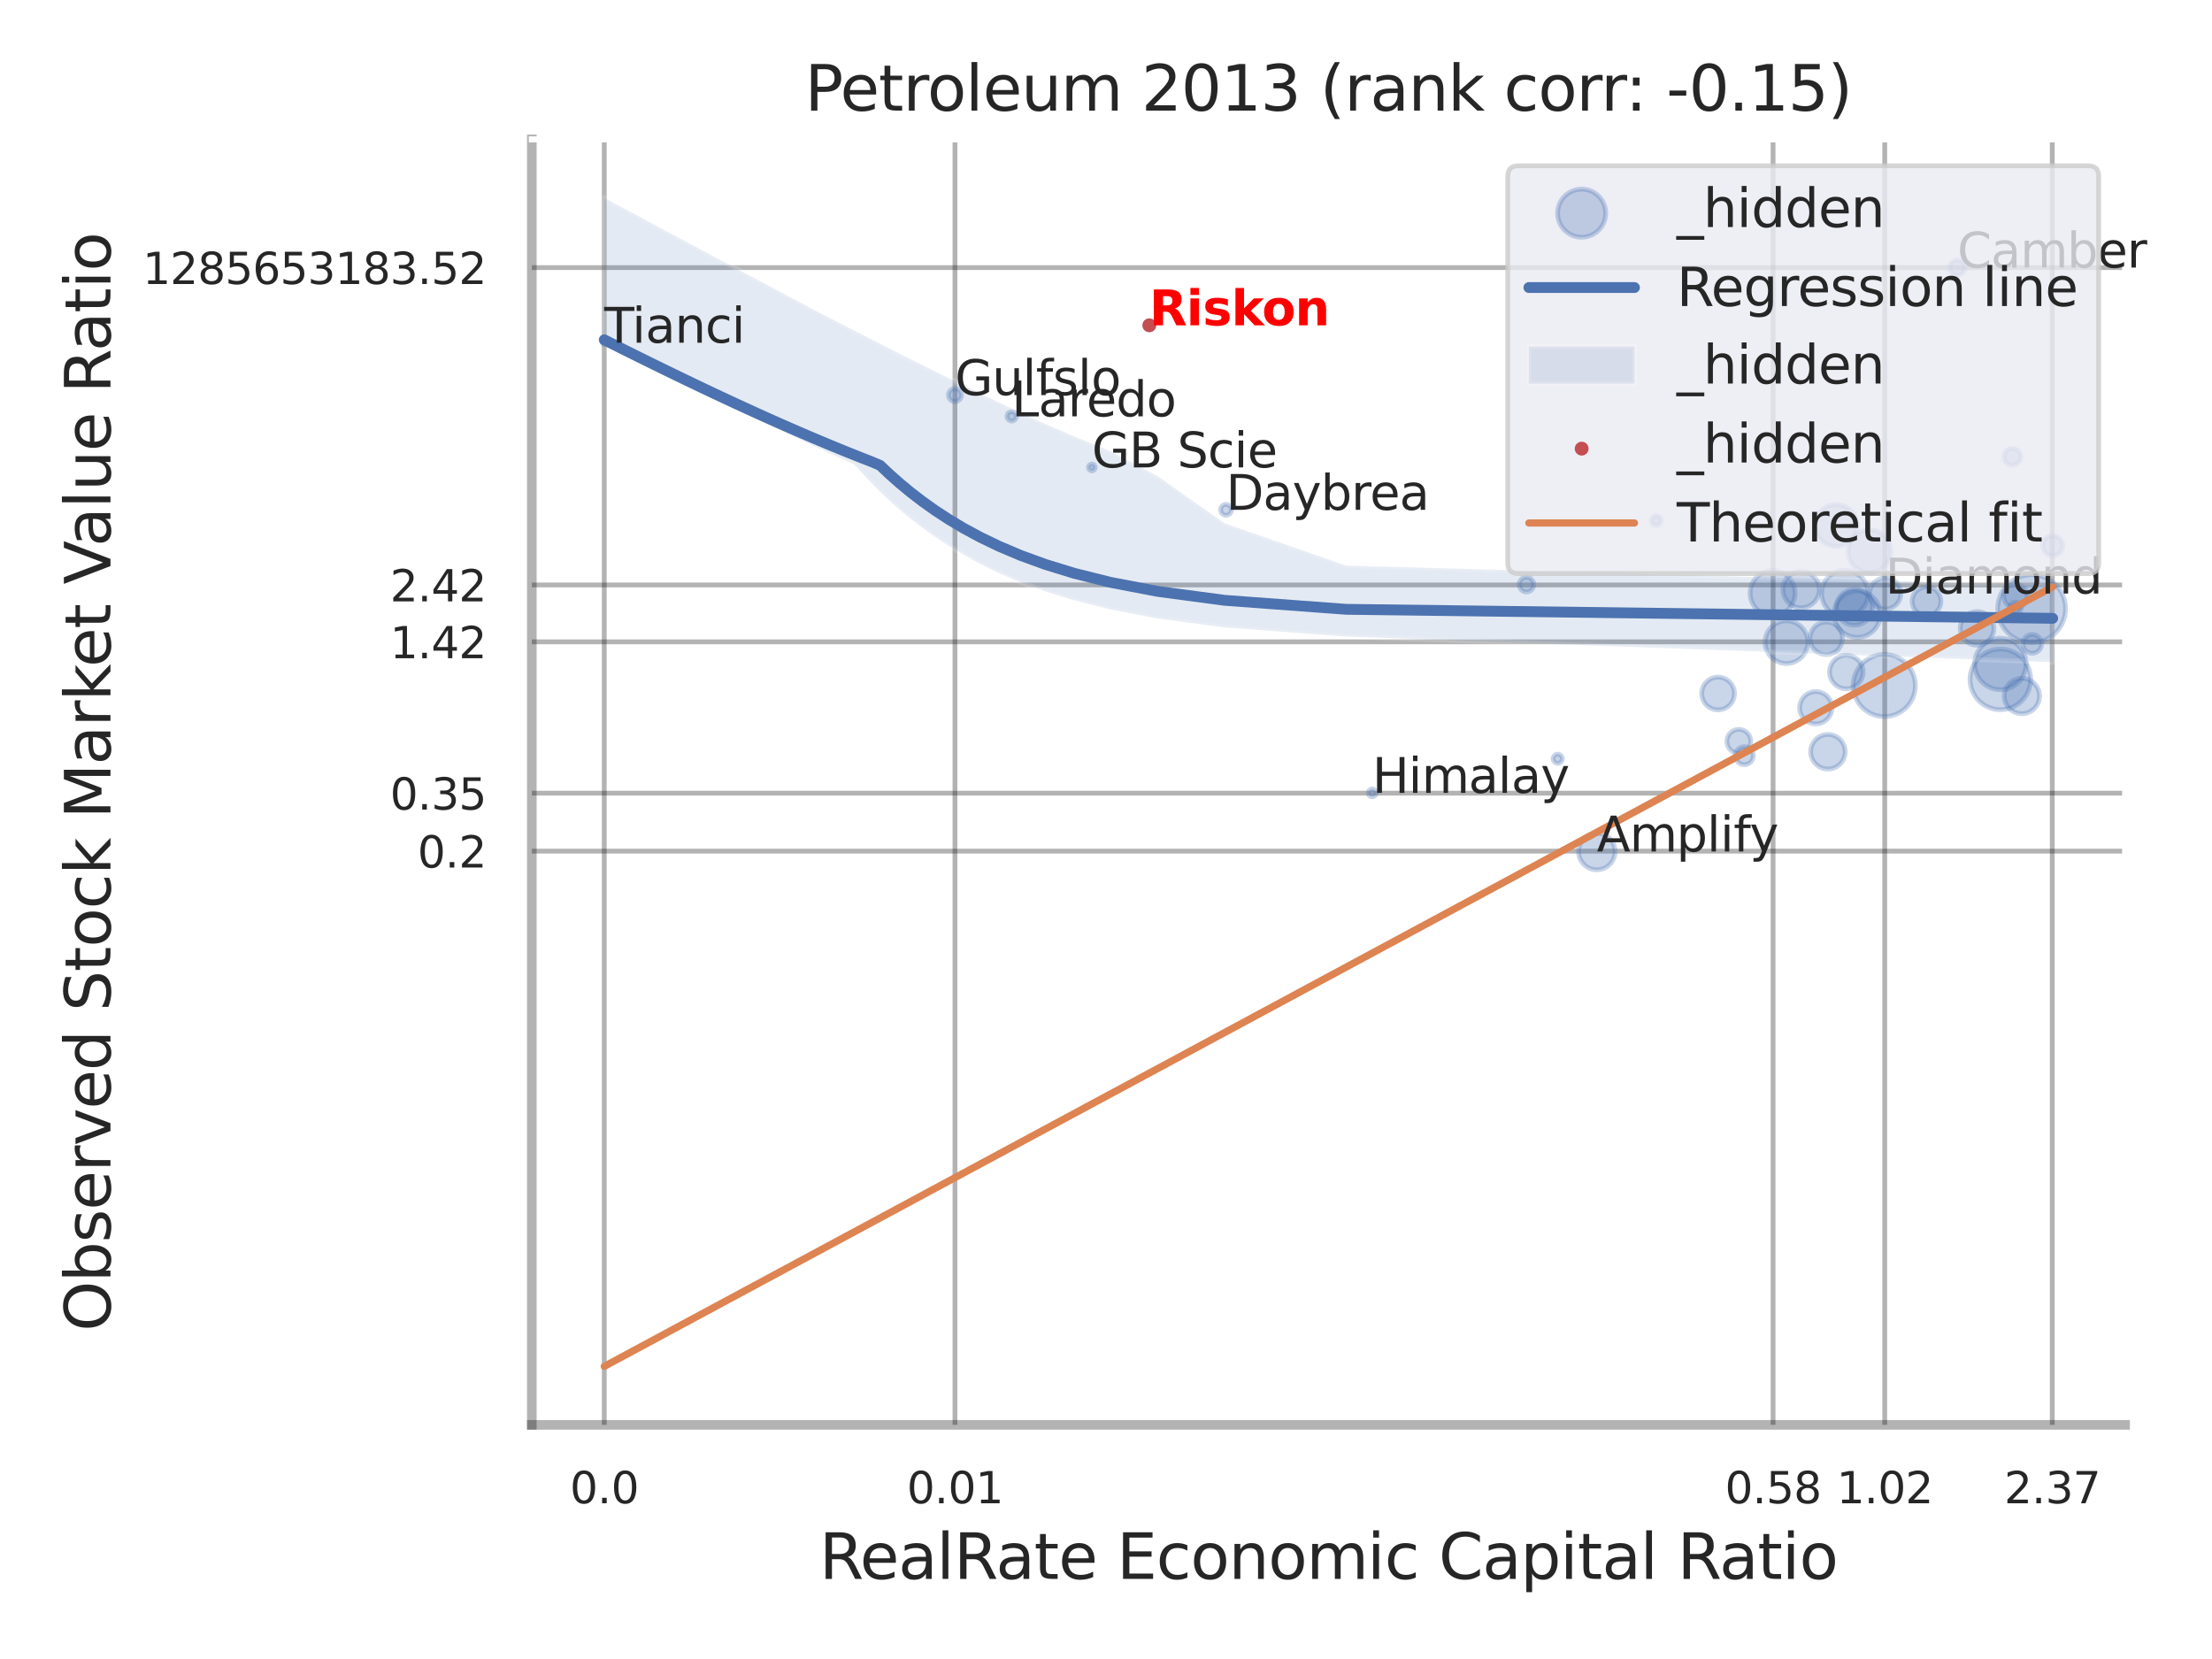 <?xml version="1.0" encoding="utf-8" standalone="no"?>
<!DOCTYPE svg PUBLIC "-//W3C//DTD SVG 1.1//EN"
  "http://www.w3.org/Graphics/SVG/1.1/DTD/svg11.dtd">
<svg xmlns:xlink="http://www.w3.org/1999/xlink" width="460.8pt" height="345.6pt" viewBox="0 0 460.8 345.6" xmlns="http://www.w3.org/2000/svg" version="1.1">
 <defs>
  <style type="text/css">*{stroke-linejoin: round; stroke-linecap: butt}</style>
 </defs>
 <g id="figure_1">
  <g id="patch_1">
   <path d="M 0 345.6 
L 460.8 345.6 
L 460.8 0 
L 0 0 
z
" style="fill: #ffffff"/>
  </g>
  <g id="axes_1">
   <g id="patch_2">
    <path d="M 110.79 296.82 
L 442.7 296.82 
L 442.7 29.04 
L 110.79 29.04 
z
" style="fill: #ffffff"/>
   </g>
   <g id="matplotlib.axis_1">
    <g id="xtick_1">
     <g id="line2d_1">
      <path d="M 125.877 296.82 
L 125.877 29.04 
" clip-path="url(#p9c60693259)" style="fill: none; stroke: #000000; stroke-opacity: 0.3; stroke-linecap: round"/>
     </g>
     <g id="text_1">
      <!-- 0.0 -->
      <g style="fill: #262626" transform="translate(118.72 313.159) scale(0.09 -0.09)">
       <defs>
        <path id="DejaVuSans-30" d="M 2034 4250 
Q 1547 4250 1301 3770 
Q 1056 3291 1056 2328 
Q 1056 1369 1301 889 
Q 1547 409 2034 409 
Q 2525 409 2770 889 
Q 3016 1369 3016 2328 
Q 3016 3291 2770 3770 
Q 2525 4250 2034 4250 
z
M 2034 4750 
Q 2819 4750 3233 4129 
Q 3647 3509 3647 2328 
Q 3647 1150 3233 529 
Q 2819 -91 2034 -91 
Q 1250 -91 836 529 
Q 422 1150 422 2328 
Q 422 3509 836 4129 
Q 1250 4750 2034 4750 
z
" transform="scale(0.016)"/>
        <path id="DejaVuSans-2e" d="M 684 794 
L 1344 794 
L 1344 0 
L 684 0 
L 684 794 
z
" transform="scale(0.016)"/>
       </defs>
       <use xlink:href="#DejaVuSans-30"/>
       <use xlink:href="#DejaVuSans-2e" transform="translate(63.623 0)"/>
       <use xlink:href="#DejaVuSans-30" transform="translate(95.41 0)"/>
      </g>
     </g>
    </g>
    <g id="xtick_2">
     <g id="line2d_2">
      <path d="M 198.934 296.82 
L 198.934 29.04 
" clip-path="url(#p9c60693259)" style="fill: none; stroke: #000000; stroke-opacity: 0.3; stroke-linecap: round"/>
     </g>
     <g id="text_2">
      <!-- 0.01 -->
      <g style="fill: #262626" transform="translate(188.915 313.159) scale(0.09 -0.09)">
       <defs>
        <path id="DejaVuSans-31" d="M 794 531 
L 1825 531 
L 1825 4091 
L 703 3866 
L 703 4441 
L 1819 4666 
L 2450 4666 
L 2450 531 
L 3481 531 
L 3481 0 
L 794 0 
L 794 531 
z
" transform="scale(0.016)"/>
       </defs>
       <use xlink:href="#DejaVuSans-30"/>
       <use xlink:href="#DejaVuSans-2e" transform="translate(63.623 0)"/>
       <use xlink:href="#DejaVuSans-30" transform="translate(95.41 0)"/>
       <use xlink:href="#DejaVuSans-31" transform="translate(159.033 0)"/>
      </g>
     </g>
    </g>
    <g id="xtick_3">
     <g id="line2d_3">
      <path d="M 369.363 296.82 
L 369.363 29.04 
" clip-path="url(#p9c60693259)" style="fill: none; stroke: #000000; stroke-opacity: 0.3; stroke-linecap: round"/>
     </g>
     <g id="text_3">
      <!-- 0.58 -->
      <g style="fill: #262626" transform="translate(359.344 313.159) scale(0.09 -0.09)">
       <defs>
        <path id="DejaVuSans-35" d="M 691 4666 
L 3169 4666 
L 3169 4134 
L 1269 4134 
L 1269 2991 
Q 1406 3038 1543 3061 
Q 1681 3084 1819 3084 
Q 2600 3084 3056 2656 
Q 3513 2228 3513 1497 
Q 3513 744 3044 326 
Q 2575 -91 1722 -91 
Q 1428 -91 1123 -41 
Q 819 9 494 109 
L 494 744 
Q 775 591 1075 516 
Q 1375 441 1709 441 
Q 2250 441 2565 725 
Q 2881 1009 2881 1497 
Q 2881 1984 2565 2268 
Q 2250 2553 1709 2553 
Q 1456 2553 1204 2497 
Q 953 2441 691 2322 
L 691 4666 
z
" transform="scale(0.016)"/>
        <path id="DejaVuSans-38" d="M 2034 2216 
Q 1584 2216 1326 1975 
Q 1069 1734 1069 1313 
Q 1069 891 1326 650 
Q 1584 409 2034 409 
Q 2484 409 2743 651 
Q 3003 894 3003 1313 
Q 3003 1734 2745 1975 
Q 2488 2216 2034 2216 
z
M 1403 2484 
Q 997 2584 770 2862 
Q 544 3141 544 3541 
Q 544 4100 942 4425 
Q 1341 4750 2034 4750 
Q 2731 4750 3128 4425 
Q 3525 4100 3525 3541 
Q 3525 3141 3298 2862 
Q 3072 2584 2669 2484 
Q 3125 2378 3379 2068 
Q 3634 1759 3634 1313 
Q 3634 634 3220 271 
Q 2806 -91 2034 -91 
Q 1263 -91 848 271 
Q 434 634 434 1313 
Q 434 1759 690 2068 
Q 947 2378 1403 2484 
z
M 1172 3481 
Q 1172 3119 1398 2916 
Q 1625 2713 2034 2713 
Q 2441 2713 2670 2916 
Q 2900 3119 2900 3481 
Q 2900 3844 2670 4047 
Q 2441 4250 2034 4250 
Q 1625 4250 1398 4047 
Q 1172 3844 1172 3481 
z
" transform="scale(0.016)"/>
       </defs>
       <use xlink:href="#DejaVuSans-30"/>
       <use xlink:href="#DejaVuSans-2e" transform="translate(63.623 0)"/>
       <use xlink:href="#DejaVuSans-35" transform="translate(95.41 0)"/>
       <use xlink:href="#DejaVuSans-38" transform="translate(159.033 0)"/>
      </g>
     </g>
    </g>
    <g id="xtick_4">
     <g id="line2d_4">
      <path d="M 392.627 296.82 
L 392.627 29.04 
" clip-path="url(#p9c60693259)" style="fill: none; stroke: #000000; stroke-opacity: 0.3; stroke-linecap: round"/>
     </g>
     <g id="text_4">
      <!-- 1.02 -->
      <g style="fill: #262626" transform="translate(382.608 313.159) scale(0.09 -0.09)">
       <defs>
        <path id="DejaVuSans-32" d="M 1228 531 
L 3431 531 
L 3431 0 
L 469 0 
L 469 531 
Q 828 903 1448 1529 
Q 2069 2156 2228 2338 
Q 2531 2678 2651 2914 
Q 2772 3150 2772 3378 
Q 2772 3750 2511 3984 
Q 2250 4219 1831 4219 
Q 1534 4219 1204 4116 
Q 875 4013 500 3803 
L 500 4441 
Q 881 4594 1212 4672 
Q 1544 4750 1819 4750 
Q 2544 4750 2975 4387 
Q 3406 4025 3406 3419 
Q 3406 3131 3298 2873 
Q 3191 2616 2906 2266 
Q 2828 2175 2409 1742 
Q 1991 1309 1228 531 
z
" transform="scale(0.016)"/>
       </defs>
       <use xlink:href="#DejaVuSans-31"/>
       <use xlink:href="#DejaVuSans-2e" transform="translate(63.623 0)"/>
       <use xlink:href="#DejaVuSans-30" transform="translate(95.41 0)"/>
       <use xlink:href="#DejaVuSans-32" transform="translate(159.033 0)"/>
      </g>
     </g>
    </g>
    <g id="xtick_5">
     <g id="line2d_5">
      <path d="M 427.523 296.82 
L 427.523 29.04 
" clip-path="url(#p9c60693259)" style="fill: none; stroke: #000000; stroke-opacity: 0.3; stroke-linecap: round"/>
     </g>
     <g id="text_5">
      <!-- 2.37 -->
      <g style="fill: #262626" transform="translate(417.504 313.159) scale(0.09 -0.09)">
       <defs>
        <path id="DejaVuSans-33" d="M 2597 2516 
Q 3050 2419 3304 2112 
Q 3559 1806 3559 1356 
Q 3559 666 3084 287 
Q 2609 -91 1734 -91 
Q 1441 -91 1130 -33 
Q 819 25 488 141 
L 488 750 
Q 750 597 1062 519 
Q 1375 441 1716 441 
Q 2309 441 2620 675 
Q 2931 909 2931 1356 
Q 2931 1769 2642 2001 
Q 2353 2234 1838 2234 
L 1294 2234 
L 1294 2753 
L 1863 2753 
Q 2328 2753 2575 2939 
Q 2822 3125 2822 3475 
Q 2822 3834 2567 4026 
Q 2313 4219 1838 4219 
Q 1578 4219 1281 4162 
Q 984 4106 628 3988 
L 628 4550 
Q 988 4650 1302 4700 
Q 1616 4750 1894 4750 
Q 2613 4750 3031 4423 
Q 3450 4097 3450 3541 
Q 3450 3153 3228 2886 
Q 3006 2619 2597 2516 
z
" transform="scale(0.016)"/>
        <path id="DejaVuSans-37" d="M 525 4666 
L 3525 4666 
L 3525 4397 
L 1831 0 
L 1172 0 
L 2766 4134 
L 525 4134 
L 525 4666 
z
" transform="scale(0.016)"/>
       </defs>
       <use xlink:href="#DejaVuSans-32"/>
       <use xlink:href="#DejaVuSans-2e" transform="translate(63.623 0)"/>
       <use xlink:href="#DejaVuSans-33" transform="translate(95.41 0)"/>
       <use xlink:href="#DejaVuSans-37" transform="translate(159.033 0)"/>
      </g>
     </g>
    </g>
    <g id="xtick_6"/>
    <g id="xtick_7"/>
    <g id="xtick_8"/>
    <g id="xtick_9"/>
    <g id="text_6">
     <!-- RealRate Economic Capital Ratio -->
     <g style="fill: #262626" transform="translate(170.691 328.908) scale(0.13 -0.13)">
      <defs>
       <path id="DejaVuSans-52" d="M 2841 2188 
Q 3044 2119 3236 1894 
Q 3428 1669 3622 1275 
L 4263 0 
L 3584 0 
L 2988 1197 
Q 2756 1666 2539 1819 
Q 2322 1972 1947 1972 
L 1259 1972 
L 1259 0 
L 628 0 
L 628 4666 
L 2053 4666 
Q 2853 4666 3247 4331 
Q 3641 3997 3641 3322 
Q 3641 2881 3436 2590 
Q 3231 2300 2841 2188 
z
M 1259 4147 
L 1259 2491 
L 2053 2491 
Q 2509 2491 2742 2702 
Q 2975 2913 2975 3322 
Q 2975 3731 2742 3939 
Q 2509 4147 2053 4147 
L 1259 4147 
z
" transform="scale(0.016)"/>
       <path id="DejaVuSans-65" d="M 3597 1894 
L 3597 1613 
L 953 1613 
Q 991 1019 1311 708 
Q 1631 397 2203 397 
Q 2534 397 2845 478 
Q 3156 559 3463 722 
L 3463 178 
Q 3153 47 2828 -22 
Q 2503 -91 2169 -91 
Q 1331 -91 842 396 
Q 353 884 353 1716 
Q 353 2575 817 3079 
Q 1281 3584 2069 3584 
Q 2775 3584 3186 3129 
Q 3597 2675 3597 1894 
z
M 3022 2063 
Q 3016 2534 2758 2815 
Q 2500 3097 2075 3097 
Q 1594 3097 1305 2825 
Q 1016 2553 972 2059 
L 3022 2063 
z
" transform="scale(0.016)"/>
       <path id="DejaVuSans-61" d="M 2194 1759 
Q 1497 1759 1228 1600 
Q 959 1441 959 1056 
Q 959 750 1161 570 
Q 1363 391 1709 391 
Q 2188 391 2477 730 
Q 2766 1069 2766 1631 
L 2766 1759 
L 2194 1759 
z
M 3341 1997 
L 3341 0 
L 2766 0 
L 2766 531 
Q 2569 213 2275 61 
Q 1981 -91 1556 -91 
Q 1019 -91 701 211 
Q 384 513 384 1019 
Q 384 1609 779 1909 
Q 1175 2209 1959 2209 
L 2766 2209 
L 2766 2266 
Q 2766 2663 2505 2880 
Q 2244 3097 1772 3097 
Q 1472 3097 1187 3025 
Q 903 2953 641 2809 
L 641 3341 
Q 956 3463 1253 3523 
Q 1550 3584 1831 3584 
Q 2591 3584 2966 3190 
Q 3341 2797 3341 1997 
z
" transform="scale(0.016)"/>
       <path id="DejaVuSans-6c" d="M 603 4863 
L 1178 4863 
L 1178 0 
L 603 0 
L 603 4863 
z
" transform="scale(0.016)"/>
       <path id="DejaVuSans-74" d="M 1172 4494 
L 1172 3500 
L 2356 3500 
L 2356 3053 
L 1172 3053 
L 1172 1153 
Q 1172 725 1289 603 
Q 1406 481 1766 481 
L 2356 481 
L 2356 0 
L 1766 0 
Q 1100 0 847 248 
Q 594 497 594 1153 
L 594 3053 
L 172 3053 
L 172 3500 
L 594 3500 
L 594 4494 
L 1172 4494 
z
" transform="scale(0.016)"/>
       <path id="DejaVuSans-20" transform="scale(0.016)"/>
       <path id="DejaVuSans-45" d="M 628 4666 
L 3578 4666 
L 3578 4134 
L 1259 4134 
L 1259 2753 
L 3481 2753 
L 3481 2222 
L 1259 2222 
L 1259 531 
L 3634 531 
L 3634 0 
L 628 0 
L 628 4666 
z
" transform="scale(0.016)"/>
       <path id="DejaVuSans-63" d="M 3122 3366 
L 3122 2828 
Q 2878 2963 2633 3030 
Q 2388 3097 2138 3097 
Q 1578 3097 1268 2742 
Q 959 2388 959 1747 
Q 959 1106 1268 751 
Q 1578 397 2138 397 
Q 2388 397 2633 464 
Q 2878 531 3122 666 
L 3122 134 
Q 2881 22 2623 -34 
Q 2366 -91 2075 -91 
Q 1284 -91 818 406 
Q 353 903 353 1747 
Q 353 2603 823 3093 
Q 1294 3584 2113 3584 
Q 2378 3584 2631 3529 
Q 2884 3475 3122 3366 
z
" transform="scale(0.016)"/>
       <path id="DejaVuSans-6f" d="M 1959 3097 
Q 1497 3097 1228 2736 
Q 959 2375 959 1747 
Q 959 1119 1226 758 
Q 1494 397 1959 397 
Q 2419 397 2687 759 
Q 2956 1122 2956 1747 
Q 2956 2369 2687 2733 
Q 2419 3097 1959 3097 
z
M 1959 3584 
Q 2709 3584 3137 3096 
Q 3566 2609 3566 1747 
Q 3566 888 3137 398 
Q 2709 -91 1959 -91 
Q 1206 -91 779 398 
Q 353 888 353 1747 
Q 353 2609 779 3096 
Q 1206 3584 1959 3584 
z
" transform="scale(0.016)"/>
       <path id="DejaVuSans-6e" d="M 3513 2113 
L 3513 0 
L 2938 0 
L 2938 2094 
Q 2938 2591 2744 2837 
Q 2550 3084 2163 3084 
Q 1697 3084 1428 2787 
Q 1159 2491 1159 1978 
L 1159 0 
L 581 0 
L 581 3500 
L 1159 3500 
L 1159 2956 
Q 1366 3272 1645 3428 
Q 1925 3584 2291 3584 
Q 2894 3584 3203 3211 
Q 3513 2838 3513 2113 
z
" transform="scale(0.016)"/>
       <path id="DejaVuSans-6d" d="M 3328 2828 
Q 3544 3216 3844 3400 
Q 4144 3584 4550 3584 
Q 5097 3584 5394 3201 
Q 5691 2819 5691 2113 
L 5691 0 
L 5113 0 
L 5113 2094 
Q 5113 2597 4934 2840 
Q 4756 3084 4391 3084 
Q 3944 3084 3684 2787 
Q 3425 2491 3425 1978 
L 3425 0 
L 2847 0 
L 2847 2094 
Q 2847 2600 2669 2842 
Q 2491 3084 2119 3084 
Q 1678 3084 1418 2786 
Q 1159 2488 1159 1978 
L 1159 0 
L 581 0 
L 581 3500 
L 1159 3500 
L 1159 2956 
Q 1356 3278 1631 3431 
Q 1906 3584 2284 3584 
Q 2666 3584 2933 3390 
Q 3200 3197 3328 2828 
z
" transform="scale(0.016)"/>
       <path id="DejaVuSans-69" d="M 603 3500 
L 1178 3500 
L 1178 0 
L 603 0 
L 603 3500 
z
M 603 4863 
L 1178 4863 
L 1178 4134 
L 603 4134 
L 603 4863 
z
" transform="scale(0.016)"/>
       <path id="DejaVuSans-43" d="M 4122 4306 
L 4122 3641 
Q 3803 3938 3442 4084 
Q 3081 4231 2675 4231 
Q 1875 4231 1450 3742 
Q 1025 3253 1025 2328 
Q 1025 1406 1450 917 
Q 1875 428 2675 428 
Q 3081 428 3442 575 
Q 3803 722 4122 1019 
L 4122 359 
Q 3791 134 3420 21 
Q 3050 -91 2638 -91 
Q 1578 -91 968 557 
Q 359 1206 359 2328 
Q 359 3453 968 4101 
Q 1578 4750 2638 4750 
Q 3056 4750 3426 4639 
Q 3797 4528 4122 4306 
z
" transform="scale(0.016)"/>
       <path id="DejaVuSans-70" d="M 1159 525 
L 1159 -1331 
L 581 -1331 
L 581 3500 
L 1159 3500 
L 1159 2969 
Q 1341 3281 1617 3432 
Q 1894 3584 2278 3584 
Q 2916 3584 3314 3078 
Q 3713 2572 3713 1747 
Q 3713 922 3314 415 
Q 2916 -91 2278 -91 
Q 1894 -91 1617 61 
Q 1341 213 1159 525 
z
M 3116 1747 
Q 3116 2381 2855 2742 
Q 2594 3103 2138 3103 
Q 1681 3103 1420 2742 
Q 1159 2381 1159 1747 
Q 1159 1113 1420 752 
Q 1681 391 2138 391 
Q 2594 391 2855 752 
Q 3116 1113 3116 1747 
z
" transform="scale(0.016)"/>
      </defs>
      <use xlink:href="#DejaVuSans-52"/>
      <use xlink:href="#DejaVuSans-65" transform="translate(64.982 0)"/>
      <use xlink:href="#DejaVuSans-61" transform="translate(126.506 0)"/>
      <use xlink:href="#DejaVuSans-6c" transform="translate(187.785 0)"/>
      <use xlink:href="#DejaVuSans-52" transform="translate(215.568 0)"/>
      <use xlink:href="#DejaVuSans-61" transform="translate(282.801 0)"/>
      <use xlink:href="#DejaVuSans-74" transform="translate(344.08 0)"/>
      <use xlink:href="#DejaVuSans-65" transform="translate(383.289 0)"/>
      <use xlink:href="#DejaVuSans-20" transform="translate(444.812 0)"/>
      <use xlink:href="#DejaVuSans-45" transform="translate(476.6 0)"/>
      <use xlink:href="#DejaVuSans-63" transform="translate(539.783 0)"/>
      <use xlink:href="#DejaVuSans-6f" transform="translate(594.764 0)"/>
      <use xlink:href="#DejaVuSans-6e" transform="translate(655.945 0)"/>
      <use xlink:href="#DejaVuSans-6f" transform="translate(719.324 0)"/>
      <use xlink:href="#DejaVuSans-6d" transform="translate(780.506 0)"/>
      <use xlink:href="#DejaVuSans-69" transform="translate(877.918 0)"/>
      <use xlink:href="#DejaVuSans-63" transform="translate(905.701 0)"/>
      <use xlink:href="#DejaVuSans-20" transform="translate(960.682 0)"/>
      <use xlink:href="#DejaVuSans-43" transform="translate(992.469 0)"/>
      <use xlink:href="#DejaVuSans-61" transform="translate(1062.293 0)"/>
      <use xlink:href="#DejaVuSans-70" transform="translate(1123.572 0)"/>
      <use xlink:href="#DejaVuSans-69" transform="translate(1187.049 0)"/>
      <use xlink:href="#DejaVuSans-74" transform="translate(1214.832 0)"/>
      <use xlink:href="#DejaVuSans-61" transform="translate(1254.041 0)"/>
      <use xlink:href="#DejaVuSans-6c" transform="translate(1315.32 0)"/>
      <use xlink:href="#DejaVuSans-20" transform="translate(1343.104 0)"/>
      <use xlink:href="#DejaVuSans-52" transform="translate(1374.891 0)"/>
      <use xlink:href="#DejaVuSans-61" transform="translate(1442.123 0)"/>
      <use xlink:href="#DejaVuSans-74" transform="translate(1503.402 0)"/>
      <use xlink:href="#DejaVuSans-69" transform="translate(1542.611 0)"/>
      <use xlink:href="#DejaVuSans-6f" transform="translate(1570.395 0)"/>
     </g>
    </g>
   </g>
   <g id="matplotlib.axis_2">
    <g id="ytick_1">
     <g id="line2d_6">
      <path d="M 110.79 177.305 
L 442.7 177.305 
" clip-path="url(#p9c60693259)" style="fill: none; stroke: #000000; stroke-opacity: 0.3; stroke-linecap: round"/>
     </g>
     <g id="text_7">
      <!-- 0.2 -->
      <g style="fill: #262626" transform="translate(86.977 180.725) scale(0.09 -0.09)">
       <use xlink:href="#DejaVuSans-30"/>
       <use xlink:href="#DejaVuSans-2e" transform="translate(63.623 0)"/>
       <use xlink:href="#DejaVuSans-32" transform="translate(95.41 0)"/>
      </g>
     </g>
    </g>
    <g id="ytick_2">
     <g id="line2d_7">
      <path d="M 110.79 165.232 
L 442.7 165.232 
" clip-path="url(#p9c60693259)" style="fill: none; stroke: #000000; stroke-opacity: 0.3; stroke-linecap: round"/>
     </g>
     <g id="text_8">
      <!-- 0.35 -->
      <g style="fill: #262626" transform="translate(81.251 168.651) scale(0.09 -0.09)">
       <use xlink:href="#DejaVuSans-30"/>
       <use xlink:href="#DejaVuSans-2e" transform="translate(63.623 0)"/>
       <use xlink:href="#DejaVuSans-33" transform="translate(95.41 0)"/>
       <use xlink:href="#DejaVuSans-35" transform="translate(159.033 0)"/>
      </g>
     </g>
    </g>
    <g id="ytick_3">
     <g id="line2d_8">
      <path d="M 110.79 133.707 
L 442.7 133.707 
" clip-path="url(#p9c60693259)" style="fill: none; stroke: #000000; stroke-opacity: 0.3; stroke-linecap: round"/>
     </g>
     <g id="text_9">
      <!-- 1.42 -->
      <g style="fill: #262626" transform="translate(81.251 137.127) scale(0.09 -0.09)">
       <defs>
        <path id="DejaVuSans-34" d="M 2419 4116 
L 825 1625 
L 2419 1625 
L 2419 4116 
z
M 2253 4666 
L 3047 4666 
L 3047 1625 
L 3713 1625 
L 3713 1100 
L 3047 1100 
L 3047 0 
L 2419 0 
L 2419 1100 
L 313 1100 
L 313 1709 
L 2253 4666 
z
" transform="scale(0.016)"/>
       </defs>
       <use xlink:href="#DejaVuSans-31"/>
       <use xlink:href="#DejaVuSans-2e" transform="translate(63.623 0)"/>
       <use xlink:href="#DejaVuSans-34" transform="translate(95.41 0)"/>
       <use xlink:href="#DejaVuSans-32" transform="translate(159.033 0)"/>
      </g>
     </g>
    </g>
    <g id="ytick_4">
     <g id="line2d_9">
      <path d="M 110.79 121.858 
L 442.7 121.858 
" clip-path="url(#p9c60693259)" style="fill: none; stroke: #000000; stroke-opacity: 0.3; stroke-linecap: round"/>
     </g>
     <g id="text_10">
      <!-- 2.42 -->
      <g style="fill: #262626" transform="translate(81.251 125.277) scale(0.09 -0.09)">
       <use xlink:href="#DejaVuSans-32"/>
       <use xlink:href="#DejaVuSans-2e" transform="translate(63.623 0)"/>
       <use xlink:href="#DejaVuSans-34" transform="translate(95.41 0)"/>
       <use xlink:href="#DejaVuSans-32" transform="translate(159.033 0)"/>
      </g>
     </g>
    </g>
    <g id="ytick_5">
     <g id="line2d_10">
      <path d="M 110.79 55.744 
L 442.7 55.744 
" clip-path="url(#p9c60693259)" style="fill: none; stroke: #000000; stroke-opacity: 0.3; stroke-linecap: round"/>
     </g>
     <g id="text_11">
      <!-- 1285653183.52 -->
      <g style="fill: #262626" transform="translate(29.715 59.164) scale(0.09 -0.09)">
       <defs>
        <path id="DejaVuSans-36" d="M 2113 2584 
Q 1688 2584 1439 2293 
Q 1191 2003 1191 1497 
Q 1191 994 1439 701 
Q 1688 409 2113 409 
Q 2538 409 2786 701 
Q 3034 994 3034 1497 
Q 3034 2003 2786 2293 
Q 2538 2584 2113 2584 
z
M 3366 4563 
L 3366 3988 
Q 3128 4100 2886 4159 
Q 2644 4219 2406 4219 
Q 1781 4219 1451 3797 
Q 1122 3375 1075 2522 
Q 1259 2794 1537 2939 
Q 1816 3084 2150 3084 
Q 2853 3084 3261 2657 
Q 3669 2231 3669 1497 
Q 3669 778 3244 343 
Q 2819 -91 2113 -91 
Q 1303 -91 875 529 
Q 447 1150 447 2328 
Q 447 3434 972 4092 
Q 1497 4750 2381 4750 
Q 2619 4750 2861 4703 
Q 3103 4656 3366 4563 
z
" transform="scale(0.016)"/>
       </defs>
       <use xlink:href="#DejaVuSans-31"/>
       <use xlink:href="#DejaVuSans-32" transform="translate(63.623 0)"/>
       <use xlink:href="#DejaVuSans-38" transform="translate(127.246 0)"/>
       <use xlink:href="#DejaVuSans-35" transform="translate(190.869 0)"/>
       <use xlink:href="#DejaVuSans-36" transform="translate(254.492 0)"/>
       <use xlink:href="#DejaVuSans-35" transform="translate(318.115 0)"/>
       <use xlink:href="#DejaVuSans-33" transform="translate(381.738 0)"/>
       <use xlink:href="#DejaVuSans-31" transform="translate(445.361 0)"/>
       <use xlink:href="#DejaVuSans-38" transform="translate(508.984 0)"/>
       <use xlink:href="#DejaVuSans-33" transform="translate(572.607 0)"/>
       <use xlink:href="#DejaVuSans-2e" transform="translate(636.23 0)"/>
       <use xlink:href="#DejaVuSans-35" transform="translate(668.018 0)"/>
       <use xlink:href="#DejaVuSans-32" transform="translate(731.641 0)"/>
      </g>
     </g>
    </g>
    <g id="ytick_6"/>
    <g id="ytick_7"/>
    <g id="ytick_8"/>
    <g id="ytick_9"/>
    <g id="ytick_10"/>
    <g id="ytick_11"/>
    <g id="ytick_12"/>
    <g id="text_12">
     <!-- Observed Stock Market Value Ratio -->
     <g style="fill: #262626" transform="translate(23.011 277.332) rotate(-90) scale(0.13 -0.13)">
      <defs>
       <path id="DejaVuSans-4f" d="M 2522 4238 
Q 1834 4238 1429 3725 
Q 1025 3213 1025 2328 
Q 1025 1447 1429 934 
Q 1834 422 2522 422 
Q 3209 422 3611 934 
Q 4013 1447 4013 2328 
Q 4013 3213 3611 3725 
Q 3209 4238 2522 4238 
z
M 2522 4750 
Q 3503 4750 4090 4092 
Q 4678 3434 4678 2328 
Q 4678 1225 4090 567 
Q 3503 -91 2522 -91 
Q 1538 -91 948 565 
Q 359 1222 359 2328 
Q 359 3434 948 4092 
Q 1538 4750 2522 4750 
z
" transform="scale(0.016)"/>
       <path id="DejaVuSans-62" d="M 3116 1747 
Q 3116 2381 2855 2742 
Q 2594 3103 2138 3103 
Q 1681 3103 1420 2742 
Q 1159 2381 1159 1747 
Q 1159 1113 1420 752 
Q 1681 391 2138 391 
Q 2594 391 2855 752 
Q 3116 1113 3116 1747 
z
M 1159 2969 
Q 1341 3281 1617 3432 
Q 1894 3584 2278 3584 
Q 2916 3584 3314 3078 
Q 3713 2572 3713 1747 
Q 3713 922 3314 415 
Q 2916 -91 2278 -91 
Q 1894 -91 1617 61 
Q 1341 213 1159 525 
L 1159 0 
L 581 0 
L 581 4863 
L 1159 4863 
L 1159 2969 
z
" transform="scale(0.016)"/>
       <path id="DejaVuSans-73" d="M 2834 3397 
L 2834 2853 
Q 2591 2978 2328 3040 
Q 2066 3103 1784 3103 
Q 1356 3103 1142 2972 
Q 928 2841 928 2578 
Q 928 2378 1081 2264 
Q 1234 2150 1697 2047 
L 1894 2003 
Q 2506 1872 2764 1633 
Q 3022 1394 3022 966 
Q 3022 478 2636 193 
Q 2250 -91 1575 -91 
Q 1294 -91 989 -36 
Q 684 19 347 128 
L 347 722 
Q 666 556 975 473 
Q 1284 391 1588 391 
Q 1994 391 2212 530 
Q 2431 669 2431 922 
Q 2431 1156 2273 1281 
Q 2116 1406 1581 1522 
L 1381 1569 
Q 847 1681 609 1914 
Q 372 2147 372 2553 
Q 372 3047 722 3315 
Q 1072 3584 1716 3584 
Q 2034 3584 2315 3537 
Q 2597 3491 2834 3397 
z
" transform="scale(0.016)"/>
       <path id="DejaVuSans-72" d="M 2631 2963 
Q 2534 3019 2420 3045 
Q 2306 3072 2169 3072 
Q 1681 3072 1420 2755 
Q 1159 2438 1159 1844 
L 1159 0 
L 581 0 
L 581 3500 
L 1159 3500 
L 1159 2956 
Q 1341 3275 1631 3429 
Q 1922 3584 2338 3584 
Q 2397 3584 2469 3576 
Q 2541 3569 2628 3553 
L 2631 2963 
z
" transform="scale(0.016)"/>
       <path id="DejaVuSans-76" d="M 191 3500 
L 800 3500 
L 1894 563 
L 2988 3500 
L 3597 3500 
L 2284 0 
L 1503 0 
L 191 3500 
z
" transform="scale(0.016)"/>
       <path id="DejaVuSans-64" d="M 2906 2969 
L 2906 4863 
L 3481 4863 
L 3481 0 
L 2906 0 
L 2906 525 
Q 2725 213 2448 61 
Q 2172 -91 1784 -91 
Q 1150 -91 751 415 
Q 353 922 353 1747 
Q 353 2572 751 3078 
Q 1150 3584 1784 3584 
Q 2172 3584 2448 3432 
Q 2725 3281 2906 2969 
z
M 947 1747 
Q 947 1113 1208 752 
Q 1469 391 1925 391 
Q 2381 391 2643 752 
Q 2906 1113 2906 1747 
Q 2906 2381 2643 2742 
Q 2381 3103 1925 3103 
Q 1469 3103 1208 2742 
Q 947 2381 947 1747 
z
" transform="scale(0.016)"/>
       <path id="DejaVuSans-53" d="M 3425 4513 
L 3425 3897 
Q 3066 4069 2747 4153 
Q 2428 4238 2131 4238 
Q 1616 4238 1336 4038 
Q 1056 3838 1056 3469 
Q 1056 3159 1242 3001 
Q 1428 2844 1947 2747 
L 2328 2669 
Q 3034 2534 3370 2195 
Q 3706 1856 3706 1288 
Q 3706 609 3251 259 
Q 2797 -91 1919 -91 
Q 1588 -91 1214 -16 
Q 841 59 441 206 
L 441 856 
Q 825 641 1194 531 
Q 1563 422 1919 422 
Q 2459 422 2753 634 
Q 3047 847 3047 1241 
Q 3047 1584 2836 1778 
Q 2625 1972 2144 2069 
L 1759 2144 
Q 1053 2284 737 2584 
Q 422 2884 422 3419 
Q 422 4038 858 4394 
Q 1294 4750 2059 4750 
Q 2388 4750 2728 4690 
Q 3069 4631 3425 4513 
z
" transform="scale(0.016)"/>
       <path id="DejaVuSans-6b" d="M 581 4863 
L 1159 4863 
L 1159 1991 
L 2875 3500 
L 3609 3500 
L 1753 1863 
L 3688 0 
L 2938 0 
L 1159 1709 
L 1159 0 
L 581 0 
L 581 4863 
z
" transform="scale(0.016)"/>
       <path id="DejaVuSans-4d" d="M 628 4666 
L 1569 4666 
L 2759 1491 
L 3956 4666 
L 4897 4666 
L 4897 0 
L 4281 0 
L 4281 4097 
L 3078 897 
L 2444 897 
L 1241 4097 
L 1241 0 
L 628 0 
L 628 4666 
z
" transform="scale(0.016)"/>
       <path id="DejaVuSans-56" d="M 1831 0 
L 50 4666 
L 709 4666 
L 2188 738 
L 3669 4666 
L 4325 4666 
L 2547 0 
L 1831 0 
z
" transform="scale(0.016)"/>
       <path id="DejaVuSans-75" d="M 544 1381 
L 544 3500 
L 1119 3500 
L 1119 1403 
Q 1119 906 1312 657 
Q 1506 409 1894 409 
Q 2359 409 2629 706 
Q 2900 1003 2900 1516 
L 2900 3500 
L 3475 3500 
L 3475 0 
L 2900 0 
L 2900 538 
Q 2691 219 2414 64 
Q 2138 -91 1772 -91 
Q 1169 -91 856 284 
Q 544 659 544 1381 
z
M 1991 3584 
L 1991 3584 
z
" transform="scale(0.016)"/>
      </defs>
      <use xlink:href="#DejaVuSans-4f"/>
      <use xlink:href="#DejaVuSans-62" transform="translate(78.711 0)"/>
      <use xlink:href="#DejaVuSans-73" transform="translate(142.188 0)"/>
      <use xlink:href="#DejaVuSans-65" transform="translate(194.287 0)"/>
      <use xlink:href="#DejaVuSans-72" transform="translate(255.811 0)"/>
      <use xlink:href="#DejaVuSans-76" transform="translate(296.924 0)"/>
      <use xlink:href="#DejaVuSans-65" transform="translate(356.104 0)"/>
      <use xlink:href="#DejaVuSans-64" transform="translate(417.627 0)"/>
      <use xlink:href="#DejaVuSans-20" transform="translate(481.104 0)"/>
      <use xlink:href="#DejaVuSans-53" transform="translate(512.891 0)"/>
      <use xlink:href="#DejaVuSans-74" transform="translate(576.367 0)"/>
      <use xlink:href="#DejaVuSans-6f" transform="translate(615.576 0)"/>
      <use xlink:href="#DejaVuSans-63" transform="translate(676.758 0)"/>
      <use xlink:href="#DejaVuSans-6b" transform="translate(731.738 0)"/>
      <use xlink:href="#DejaVuSans-20" transform="translate(789.648 0)"/>
      <use xlink:href="#DejaVuSans-4d" transform="translate(821.436 0)"/>
      <use xlink:href="#DejaVuSans-61" transform="translate(907.715 0)"/>
      <use xlink:href="#DejaVuSans-72" transform="translate(968.994 0)"/>
      <use xlink:href="#DejaVuSans-6b" transform="translate(1010.107 0)"/>
      <use xlink:href="#DejaVuSans-65" transform="translate(1064.393 0)"/>
      <use xlink:href="#DejaVuSans-74" transform="translate(1125.916 0)"/>
      <use xlink:href="#DejaVuSans-20" transform="translate(1165.125 0)"/>
      <use xlink:href="#DejaVuSans-56" transform="translate(1196.912 0)"/>
      <use xlink:href="#DejaVuSans-61" transform="translate(1257.57 0)"/>
      <use xlink:href="#DejaVuSans-6c" transform="translate(1318.85 0)"/>
      <use xlink:href="#DejaVuSans-75" transform="translate(1346.633 0)"/>
      <use xlink:href="#DejaVuSans-65" transform="translate(1410.012 0)"/>
      <use xlink:href="#DejaVuSans-20" transform="translate(1471.535 0)"/>
      <use xlink:href="#DejaVuSans-52" transform="translate(1503.322 0)"/>
      <use xlink:href="#DejaVuSans-61" transform="translate(1570.555 0)"/>
      <use xlink:href="#DejaVuSans-74" transform="translate(1631.834 0)"/>
      <use xlink:href="#DejaVuSans-69" transform="translate(1671.043 0)"/>
      <use xlink:href="#DejaVuSans-6f" transform="translate(1698.826 0)"/>
     </g>
    </g>
   </g>
   <g id="PathCollection_1">
    <path d="M 384.307 128.476 
C 385.591 128.476 386.822 127.966 387.73 127.058 
C 388.638 126.15 389.148 124.919 389.148 123.635 
C 389.148 122.351 388.638 121.119 387.73 120.211 
C 386.822 119.303 385.591 118.793 384.307 118.793 
C 383.023 118.793 381.791 119.303 380.883 120.211 
C 379.975 121.119 379.465 122.351 379.465 123.635 
C 379.465 124.919 379.975 126.15 380.883 127.058 
C 381.791 127.966 383.023 128.476 384.307 128.476 
z
" clip-path="url(#p9c60693259)" style="fill: #4c72b0; fill-opacity: 0.3; stroke: #4c72b0; stroke-opacity: 0.3"/>
    <path d="M 363.375 159.295 
C 363.872 159.295 364.348 159.097 364.699 158.746 
C 365.05 158.395 365.247 157.919 365.247 157.423 
C 365.247 156.926 365.05 156.45 364.699 156.099 
C 364.348 155.748 363.872 155.551 363.375 155.551 
C 362.879 155.551 362.403 155.748 362.052 156.099 
C 361.7 156.45 361.503 156.926 361.503 157.423 
C 361.503 157.919 361.7 158.395 362.052 158.746 
C 362.403 159.097 362.879 159.295 363.375 159.295 
z
" clip-path="url(#p9c60693259)" style="fill: #4c72b0; fill-opacity: 0.3; stroke: #4c72b0; stroke-opacity: 0.3"/>
    <path d="M 380.79 160.199 
C 381.745 160.199 382.66 159.82 383.335 159.145 
C 384.01 158.47 384.389 157.555 384.389 156.6 
C 384.389 155.646 384.01 154.731 383.335 154.056 
C 382.66 153.381 381.745 153.002 380.79 153.002 
C 379.836 153.002 378.921 153.381 378.246 154.056 
C 377.571 154.731 377.192 155.646 377.192 156.6 
C 377.192 157.555 377.571 158.47 378.246 159.145 
C 378.921 159.82 379.836 160.199 380.79 160.199 
z
" clip-path="url(#p9c60693259)" style="fill: #4c72b0; fill-opacity: 0.3; stroke: #4c72b0; stroke-opacity: 0.3"/>
    <path d="M 386.894 132.77 
C 388.173 132.77 389.399 132.262 390.304 131.357 
C 391.208 130.453 391.716 129.226 391.716 127.948 
C 391.716 126.669 391.208 125.442 390.304 124.538 
C 389.399 123.633 388.173 123.125 386.894 123.125 
C 385.615 123.125 384.388 123.633 383.484 124.538 
C 382.58 125.442 382.072 126.669 382.072 127.948 
C 382.072 129.226 382.58 130.453 383.484 131.357 
C 384.388 132.262 385.615 132.77 386.894 132.77 
z
" clip-path="url(#p9c60693259)" style="fill: #4c72b0; fill-opacity: 0.3; stroke: #4c72b0; stroke-opacity: 0.3"/>
    <path d="M 362.231 156.925 
C 362.891 156.925 363.525 156.662 363.992 156.195 
C 364.459 155.728 364.722 155.094 364.722 154.434 
C 364.722 153.773 364.459 153.139 363.992 152.672 
C 363.525 152.205 362.891 151.942 362.231 151.942 
C 361.57 151.942 360.936 152.205 360.469 152.672 
C 360.002 153.139 359.74 153.773 359.74 154.434 
C 359.74 155.094 360.002 155.728 360.469 156.195 
C 360.936 156.662 361.57 156.925 362.231 156.925 
z
" clip-path="url(#p9c60693259)" style="fill: #4c72b0; fill-opacity: 0.3; stroke: #4c72b0; stroke-opacity: 0.3"/>
    <path d="M 423.358 136.084 
C 423.878 136.084 424.376 135.877 424.744 135.509 
C 425.112 135.142 425.318 134.643 425.318 134.123 
C 425.318 133.603 425.112 133.104 424.744 132.736 
C 424.376 132.369 423.878 132.162 423.358 132.162 
C 422.838 132.162 422.339 132.369 421.971 132.736 
C 421.603 133.104 421.397 133.603 421.397 134.123 
C 421.397 134.643 421.603 135.142 421.971 135.509 
C 422.339 135.877 422.838 136.084 423.358 136.084 
z
" clip-path="url(#p9c60693259)" style="fill: #4c72b0; fill-opacity: 0.3; stroke: #4c72b0; stroke-opacity: 0.3"/>
    <path d="M 392.528 149.281 
C 394.246 149.281 395.894 148.598 397.109 147.383 
C 398.323 146.169 399.006 144.521 399.006 142.803 
C 399.006 141.085 398.323 139.438 397.109 138.223 
C 395.894 137.008 394.246 136.326 392.528 136.326 
C 390.81 136.326 389.163 137.008 387.948 138.223 
C 386.733 139.438 386.051 141.085 386.051 142.803 
C 386.051 144.521 386.733 146.169 387.948 147.383 
C 389.163 148.598 390.81 149.281 392.528 149.281 
z
" clip-path="url(#p9c60693259)" style="fill: #4c72b0; fill-opacity: 0.3; stroke: #4c72b0; stroke-opacity: 0.3"/>
    <path d="M 427.613 115.741 
C 428.163 115.741 428.69 115.523 429.079 115.134 
C 429.468 114.745 429.687 114.217 429.687 113.667 
C 429.687 113.117 429.468 112.59 429.079 112.201 
C 428.69 111.812 428.163 111.593 427.613 111.593 
C 427.063 111.593 426.535 111.812 426.146 112.201 
C 425.757 112.59 425.539 113.117 425.539 113.667 
C 425.539 114.217 425.757 114.745 426.146 115.134 
C 426.535 115.523 427.063 115.741 427.613 115.741 
z
" clip-path="url(#p9c60693259)" style="fill: #4c72b0; fill-opacity: 0.3; stroke: #4c72b0; stroke-opacity: 0.3"/>
    <path d="M 369.266 128.252 
C 370.508 128.252 371.699 127.758 372.578 126.88 
C 373.456 126.001 373.95 124.81 373.95 123.567 
C 373.95 122.325 373.456 121.133 372.578 120.255 
C 371.699 119.376 370.508 118.883 369.266 118.883 
C 368.023 118.883 366.832 119.376 365.953 120.255 
C 365.075 121.133 364.581 122.325 364.581 123.567 
C 364.581 124.81 365.075 126.001 365.953 126.88 
C 366.832 127.758 368.023 128.252 369.266 128.252 
z
" clip-path="url(#p9c60693259)" style="fill: #4c72b0; fill-opacity: 0.3; stroke: #4c72b0; stroke-opacity: 0.3"/>
    <path d="M 345.037 109.452 
C 345.3 109.452 345.552 109.347 345.738 109.162 
C 345.924 108.976 346.028 108.724 346.028 108.461 
C 346.028 108.198 345.924 107.946 345.738 107.76 
C 345.552 107.575 345.3 107.47 345.037 107.47 
C 344.775 107.47 344.523 107.575 344.337 107.76 
C 344.151 107.946 344.047 108.198 344.047 108.461 
C 344.047 108.724 344.151 108.976 344.337 109.162 
C 344.523 109.347 344.775 109.452 345.037 109.452 
z
" clip-path="url(#p9c60693259)" style="fill: #4c72b0; fill-opacity: 0.3; stroke: #4c72b0; stroke-opacity: 0.3"/>
    <path d="M 416.715 143.678 
C 418.137 143.678 419.5 143.114 420.505 142.109 
C 421.51 141.104 422.074 139.741 422.074 138.32 
C 422.074 136.899 421.51 135.535 420.505 134.53 
C 419.5 133.526 418.137 132.961 416.715 132.961 
C 415.294 132.961 413.931 133.526 412.926 134.53 
C 411.921 135.535 411.357 136.899 411.357 138.32 
C 411.357 139.741 411.921 141.104 412.926 142.109 
C 413.931 143.114 415.294 143.678 416.715 143.678 
z
" clip-path="url(#p9c60693259)" style="fill: #4c72b0; fill-opacity: 0.3; stroke: #4c72b0; stroke-opacity: 0.3"/>
    <path d="M 423.225 133.869 
C 425.1 133.869 426.899 133.124 428.225 131.798 
C 429.551 130.472 430.296 128.673 430.296 126.798 
C 430.296 124.922 429.551 123.124 428.225 121.798 
C 426.899 120.472 425.1 119.727 423.225 119.727 
C 421.35 119.727 419.551 120.472 418.225 121.798 
C 416.899 123.124 416.154 124.922 416.154 126.798 
C 416.154 128.673 416.899 130.472 418.225 131.798 
C 419.551 133.124 421.35 133.869 423.225 133.869 
z
" clip-path="url(#p9c60693259)" style="fill: #4c72b0; fill-opacity: 0.3; stroke: #4c72b0; stroke-opacity: 0.3"/>
    <path d="M 357.907 147.878 
C 358.812 147.878 359.679 147.518 360.319 146.879 
C 360.959 146.239 361.318 145.371 361.318 144.467 
C 361.318 143.562 360.959 142.694 360.319 142.055 
C 359.679 141.415 358.812 141.056 357.907 141.056 
C 357.002 141.056 356.135 141.415 355.495 142.055 
C 354.855 142.694 354.496 143.562 354.496 144.467 
C 354.496 145.371 354.855 146.239 355.495 146.879 
C 356.135 147.518 357.002 147.878 357.907 147.878 
z
" clip-path="url(#p9c60693259)" style="fill: #4c72b0; fill-opacity: 0.3; stroke: #4c72b0; stroke-opacity: 0.3"/>
    <path d="M 384.621 143.486 
C 385.547 143.486 386.436 143.117 387.091 142.462 
C 387.746 141.807 388.114 140.918 388.114 139.992 
C 388.114 139.065 387.746 138.177 387.091 137.521 
C 386.436 136.866 385.547 136.498 384.621 136.498 
C 383.694 136.498 382.805 136.866 382.15 137.521 
C 381.495 138.177 381.127 139.065 381.127 139.992 
C 381.127 140.918 381.495 141.807 382.15 142.462 
C 382.805 143.117 383.694 143.486 384.621 143.486 
z
" clip-path="url(#p9c60693259)" style="fill: #4c72b0; fill-opacity: 0.3; stroke: #4c72b0; stroke-opacity: 0.3"/>
    <path d="M 382.495 113.825 
C 383.649 113.825 384.757 113.366 385.573 112.55 
C 386.39 111.734 386.848 110.626 386.848 109.472 
C 386.848 108.317 386.39 107.21 385.573 106.393 
C 384.757 105.577 383.649 105.118 382.495 105.118 
C 381.34 105.118 380.233 105.577 379.417 106.393 
C 378.6 107.21 378.142 108.317 378.142 109.472 
C 378.142 110.626 378.6 111.734 379.417 112.55 
C 380.233 113.366 381.34 113.825 382.495 113.825 
z
" clip-path="url(#p9c60693259)" style="fill: #4c72b0; fill-opacity: 0.3; stroke: #4c72b0; stroke-opacity: 0.3"/>
    <path d="M 372.155 138.217 
C 373.334 138.217 374.465 137.748 375.299 136.914 
C 376.132 136.081 376.601 134.95 376.601 133.771 
C 376.601 132.592 376.132 131.461 375.299 130.627 
C 374.465 129.793 373.334 129.325 372.155 129.325 
C 370.976 129.325 369.845 129.793 369.011 130.627 
C 368.177 131.461 367.709 132.592 367.709 133.771 
C 367.709 134.95 368.177 136.081 369.011 136.914 
C 369.845 137.748 370.976 138.217 372.155 138.217 
z
" clip-path="url(#p9c60693259)" style="fill: #4c72b0; fill-opacity: 0.3; stroke: #4c72b0; stroke-opacity: 0.3"/>
    <path d="M 419.871 126.64 
C 420.529 126.64 421.16 126.378 421.625 125.913 
C 422.09 125.448 422.351 124.817 422.351 124.159 
C 422.351 123.501 422.09 122.87 421.625 122.405 
C 421.16 121.94 420.529 121.679 419.871 121.679 
C 419.213 121.679 418.582 121.94 418.117 122.405 
C 417.652 122.87 417.39 123.501 417.39 124.159 
C 417.39 124.817 417.652 125.448 418.117 125.913 
C 418.582 126.378 419.213 126.64 419.871 126.64 
z
" clip-path="url(#p9c60693259)" style="fill: #4c72b0; fill-opacity: 0.3; stroke: #4c72b0; stroke-opacity: 0.3"/>
    <path d="M 324.499 159.01 
C 324.751 159.01 324.992 158.91 325.17 158.732 
C 325.348 158.554 325.448 158.312 325.448 158.06 
C 325.448 157.808 325.348 157.567 325.17 157.389 
C 324.992 157.21 324.751 157.11 324.499 157.11 
C 324.247 157.11 324.005 157.21 323.827 157.389 
C 323.649 157.567 323.549 157.808 323.549 158.06 
C 323.549 158.312 323.649 158.554 323.827 158.732 
C 324.005 158.91 324.247 159.01 324.499 159.01 
z
" clip-path="url(#p9c60693259)" style="fill: #4c72b0; fill-opacity: 0.3; stroke: #4c72b0; stroke-opacity: 0.3"/>
    <path d="M 419.213 96.911 
C 419.677 96.911 420.121 96.727 420.448 96.399 
C 420.776 96.072 420.96 95.627 420.96 95.164 
C 420.96 94.701 420.776 94.257 420.448 93.929 
C 420.121 93.601 419.677 93.417 419.213 93.417 
C 418.75 93.417 418.306 93.601 417.978 93.929 
C 417.651 94.257 417.467 94.701 417.467 95.164 
C 417.467 95.627 417.651 96.072 417.978 96.399 
C 418.306 96.727 418.75 96.911 419.213 96.911 
z
" clip-path="url(#p9c60693259)" style="fill: #4c72b0; fill-opacity: 0.3; stroke: #4c72b0; stroke-opacity: 0.3"/>
    <path d="M 416.713 147.84 
C 418.388 147.84 419.996 147.174 421.18 145.989 
C 422.365 144.804 423.031 143.197 423.031 141.522 
C 423.031 139.846 422.365 138.239 421.18 137.054 
C 419.996 135.869 418.388 135.203 416.713 135.203 
C 415.037 135.203 413.43 135.869 412.245 137.054 
C 411.06 138.239 410.395 139.846 410.395 141.522 
C 410.395 143.197 411.06 144.804 412.245 145.989 
C 413.43 147.174 415.037 147.84 416.713 147.84 
z
" clip-path="url(#p9c60693259)" style="fill: #4c72b0; fill-opacity: 0.3; stroke: #4c72b0; stroke-opacity: 0.3"/>
    <path d="M 378.26 150.795 
C 379.153 150.795 380.009 150.44 380.64 149.809 
C 381.271 149.178 381.626 148.322 381.626 147.43 
C 381.626 146.537 381.271 145.681 380.64 145.05 
C 380.009 144.419 379.153 144.064 378.26 144.064 
C 377.368 144.064 376.512 144.419 375.881 145.05 
C 375.25 145.681 374.895 146.537 374.895 147.43 
C 374.895 148.322 375.25 149.178 375.881 149.809 
C 376.512 150.44 377.368 150.795 378.26 150.795 
z
" clip-path="url(#p9c60693259)" style="fill: #4c72b0; fill-opacity: 0.3; stroke: #4c72b0; stroke-opacity: 0.3"/>
    <path d="M 317.993 123.314 
C 318.399 123.314 318.788 123.153 319.075 122.866 
C 319.362 122.579 319.523 122.19 319.523 121.785 
C 319.523 121.379 319.362 120.99 319.075 120.703 
C 318.788 120.416 318.399 120.255 317.993 120.255 
C 317.588 120.255 317.199 120.416 316.912 120.703 
C 316.625 120.99 316.464 121.379 316.464 121.785 
C 316.464 122.19 316.625 122.579 316.912 122.866 
C 317.199 123.153 317.588 123.314 317.993 123.314 
z
" clip-path="url(#p9c60693259)" style="fill: #4c72b0; fill-opacity: 0.3; stroke: #4c72b0; stroke-opacity: 0.3"/>
    <path d="M 419.845 127.827 
C 420.164 127.827 420.469 127.7 420.695 127.475 
C 420.92 127.249 421.047 126.943 421.047 126.624 
C 421.047 126.306 420.92 126 420.695 125.774 
C 420.469 125.549 420.164 125.422 419.845 125.422 
C 419.526 125.422 419.22 125.549 418.995 125.774 
C 418.769 126 418.642 126.306 418.642 126.624 
C 418.642 126.943 418.769 127.249 418.995 127.475 
C 419.22 127.7 419.526 127.827 419.845 127.827 
z
" clip-path="url(#p9c60693259)" style="fill: #4c72b0; fill-opacity: 0.3; stroke: #4c72b0; stroke-opacity: 0.3"/>
    <path d="M 255.401 107.336 
C 255.699 107.336 255.986 107.218 256.197 107.006 
C 256.409 106.795 256.527 106.508 256.527 106.21 
C 256.527 105.911 256.409 105.624 256.197 105.413 
C 255.986 105.201 255.699 105.083 255.401 105.083 
C 255.102 105.083 254.815 105.201 254.604 105.413 
C 254.392 105.624 254.274 105.911 254.274 106.21 
C 254.274 106.508 254.392 106.795 254.604 107.006 
C 254.815 107.218 255.102 107.336 255.401 107.336 
z
" clip-path="url(#p9c60693259)" style="fill: #4c72b0; fill-opacity: 0.3; stroke: #4c72b0; stroke-opacity: 0.3"/>
    <path d="M 227.455 98.088 
C 227.645 98.088 227.828 98.012 227.962 97.878 
C 228.097 97.743 228.173 97.561 228.173 97.37 
C 228.173 97.18 228.097 96.997 227.962 96.863 
C 227.828 96.728 227.645 96.652 227.455 96.652 
C 227.264 96.652 227.082 96.728 226.947 96.863 
C 226.813 96.997 226.737 97.18 226.737 97.37 
C 226.737 97.561 226.813 97.743 226.947 97.878 
C 227.082 98.012 227.264 98.088 227.455 98.088 
z
" clip-path="url(#p9c60693259)" style="fill: #4c72b0; fill-opacity: 0.3; stroke: #4c72b0; stroke-opacity: 0.3"/>
    <path d="M 411.856 134.406 
C 412.784 134.406 413.675 134.037 414.331 133.381 
C 414.988 132.724 415.356 131.834 415.356 130.905 
C 415.356 129.977 414.988 129.086 414.331 128.43 
C 413.675 127.773 412.784 127.404 411.856 127.404 
C 410.927 127.404 410.037 127.773 409.38 128.43 
C 408.724 129.086 408.355 129.977 408.355 130.905 
C 408.355 131.834 408.724 132.724 409.38 133.381 
C 410.037 134.037 410.927 134.406 411.856 134.406 
z
" clip-path="url(#p9c60693259)" style="fill: #4c72b0; fill-opacity: 0.3; stroke: #4c72b0; stroke-opacity: 0.3"/>
    <path d="M 421.192 148.672 
C 422.169 148.672 423.105 148.284 423.795 147.594 
C 424.485 146.903 424.873 145.967 424.873 144.991 
C 424.873 144.015 424.485 143.078 423.795 142.388 
C 423.105 141.698 422.169 141.31 421.192 141.31 
C 420.216 141.31 419.28 141.698 418.59 142.388 
C 417.899 143.078 417.511 144.015 417.511 144.991 
C 417.511 145.967 417.899 146.903 418.59 147.594 
C 419.28 148.284 420.216 148.672 421.192 148.672 
z
" clip-path="url(#p9c60693259)" style="fill: #4c72b0; fill-opacity: 0.3; stroke: #4c72b0; stroke-opacity: 0.3"/>
    <path d="M 407.745 57.313 
C 408.162 57.313 408.562 57.147 408.857 56.852 
C 409.151 56.558 409.317 56.158 409.317 55.741 
C 409.317 55.324 409.151 54.924 408.857 54.629 
C 408.562 54.334 408.162 54.169 407.745 54.169 
C 407.328 54.169 406.928 54.334 406.633 54.629 
C 406.339 54.924 406.173 55.324 406.173 55.741 
C 406.173 56.158 406.339 56.558 406.633 56.852 
C 406.928 57.147 407.328 57.313 407.745 57.313 
z
" clip-path="url(#p9c60693259)" style="fill: #4c72b0; fill-opacity: 0.3; stroke: #4c72b0; stroke-opacity: 0.3"/>
    <path d="M 198.934 83.665 
C 199.295 83.665 199.641 83.522 199.896 83.267 
C 200.151 83.012 200.294 82.666 200.294 82.305 
C 200.294 81.944 200.151 81.599 199.896 81.344 
C 199.641 81.089 199.295 80.945 198.934 80.945 
C 198.574 80.945 198.228 81.089 197.973 81.344 
C 197.718 81.599 197.575 81.944 197.575 82.305 
C 197.575 82.666 197.718 83.012 197.973 83.267 
C 198.228 83.522 198.574 83.665 198.934 83.665 
z
" clip-path="url(#p9c60693259)" style="fill: #4c72b0; fill-opacity: 0.3; stroke: #4c72b0; stroke-opacity: 0.3"/>
    <path d="M 285.873 165.995 
C 286.091 165.995 286.3 165.908 286.455 165.754 
C 286.609 165.599 286.696 165.39 286.696 165.172 
C 286.696 164.953 286.609 164.744 286.455 164.589 
C 286.3 164.435 286.091 164.348 285.873 164.348 
C 285.654 164.348 285.445 164.435 285.29 164.589 
C 285.136 164.744 285.049 164.953 285.049 165.172 
C 285.049 165.39 285.136 165.599 285.29 165.754 
C 285.445 165.908 285.654 165.995 285.873 165.995 
z
" clip-path="url(#p9c60693259)" style="fill: #4c72b0; fill-opacity: 0.3; stroke: #4c72b0; stroke-opacity: 0.3"/>
    <path d="M 389.435 119.274 
C 390.615 119.274 391.747 118.805 392.581 117.971 
C 393.415 117.136 393.884 116.004 393.884 114.824 
C 393.884 113.644 393.415 112.512 392.581 111.678 
C 391.747 110.844 390.615 110.375 389.435 110.375 
C 388.255 110.375 387.123 110.844 386.288 111.678 
C 385.454 112.512 384.985 113.644 384.985 114.824 
C 384.985 116.004 385.454 117.136 386.288 117.971 
C 387.123 118.805 388.255 119.274 389.435 119.274 
z
" clip-path="url(#p9c60693259)" style="fill: #4c72b0; fill-opacity: 0.3; stroke: #4c72b0; stroke-opacity: 0.3"/>
    <path d="M 239.426 68.708 
C 239.676 68.708 239.915 68.608 240.092 68.432 
C 240.268 68.255 240.368 68.016 240.368 67.766 
C 240.368 67.516 240.268 67.277 240.092 67.1 
C 239.915 66.924 239.676 66.825 239.426 66.825 
C 239.176 66.825 238.937 66.924 238.76 67.1 
C 238.584 67.277 238.485 67.516 238.485 67.766 
C 238.485 68.016 238.584 68.255 238.76 68.432 
C 238.937 68.608 239.176 68.708 239.426 68.708 
z
" clip-path="url(#p9c60693259)" style="fill: #4c72b0; fill-opacity: 0.3; stroke: #4c72b0; stroke-opacity: 0.3"/>
    <path d="M 210.75 87.704 
C 211.008 87.704 211.255 87.602 211.437 87.42 
C 211.619 87.238 211.721 86.991 211.721 86.733 
C 211.721 86.476 211.619 86.229 211.437 86.047 
C 211.255 85.865 211.008 85.762 210.75 85.762 
C 210.493 85.762 210.246 85.865 210.064 86.047 
C 209.881 86.229 209.779 86.476 209.779 86.733 
C 209.779 86.991 209.881 87.238 210.064 87.42 
C 210.246 87.602 210.493 87.704 210.75 87.704 
z
" clip-path="url(#p9c60693259)" style="fill: #4c72b0; fill-opacity: 0.3; stroke: #4c72b0; stroke-opacity: 0.3"/>
    <path d="M 380.434 136.357 
C 381.332 136.357 382.194 136 382.829 135.364 
C 383.465 134.729 383.822 133.867 383.822 132.969 
C 383.822 132.07 383.465 131.208 382.829 130.573 
C 382.194 129.938 381.332 129.581 380.434 129.581 
C 379.535 129.581 378.673 129.938 378.038 130.573 
C 377.402 131.208 377.045 132.07 377.045 132.969 
C 377.045 133.867 377.402 134.729 378.038 135.364 
C 378.673 136 379.535 136.357 380.434 136.357 
z
" clip-path="url(#p9c60693259)" style="fill: #4c72b0; fill-opacity: 0.3; stroke: #4c72b0; stroke-opacity: 0.3"/>
    <path d="M 375.205 126.612 
C 376.21 126.612 377.174 126.213 377.884 125.502 
C 378.595 124.792 378.994 123.828 378.994 122.823 
C 378.994 121.818 378.595 120.854 377.884 120.144 
C 377.174 119.433 376.21 119.034 375.205 119.034 
C 374.2 119.034 373.236 119.433 372.526 120.144 
C 371.815 120.854 371.416 121.818 371.416 122.823 
C 371.416 123.828 371.815 124.792 372.526 125.502 
C 373.236 126.213 374.2 126.612 375.205 126.612 
z
" clip-path="url(#p9c60693259)" style="fill: #4c72b0; fill-opacity: 0.3; stroke: #4c72b0; stroke-opacity: 0.3"/>
    <path d="M 401.333 128.262 
C 402.126 128.262 402.888 127.947 403.449 127.386 
C 404.01 126.825 404.325 126.064 404.325 125.27 
C 404.325 124.476 404.01 123.715 403.449 123.154 
C 402.888 122.593 402.126 122.278 401.333 122.278 
C 400.539 122.278 399.778 122.593 399.217 123.154 
C 398.656 123.715 398.34 124.476 398.34 125.27 
C 398.34 126.064 398.656 126.825 399.217 127.386 
C 399.778 127.947 400.539 128.262 401.333 128.262 
z
" clip-path="url(#p9c60693259)" style="fill: #4c72b0; fill-opacity: 0.3; stroke: #4c72b0; stroke-opacity: 0.3"/>
    <path d="M 386.319 130.246 
C 387.312 130.246 388.265 129.851 388.968 129.149 
C 389.67 128.446 390.065 127.493 390.065 126.5 
C 390.065 125.507 389.67 124.554 388.968 123.851 
C 388.265 123.149 387.312 122.754 386.319 122.754 
C 385.325 122.754 384.373 123.149 383.67 123.851 
C 382.968 124.554 382.573 125.507 382.573 126.5 
C 382.573 127.493 382.968 128.446 383.67 129.149 
C 384.373 129.851 385.325 130.246 386.319 130.246 
z
" clip-path="url(#p9c60693259)" style="fill: #4c72b0; fill-opacity: 0.3; stroke: #4c72b0; stroke-opacity: 0.3"/>
    <path d="M 332.646 181.185 
C 333.656 181.185 334.624 180.784 335.338 180.07 
C 336.052 179.356 336.453 178.388 336.453 177.378 
C 336.453 176.368 336.052 175.4 335.338 174.686 
C 334.624 173.972 333.656 173.571 332.646 173.571 
C 331.637 173.571 330.668 173.972 329.955 174.686 
C 329.241 175.4 328.839 176.368 328.839 177.378 
C 328.839 178.388 329.241 179.356 329.955 180.07 
C 330.668 180.784 331.637 181.185 332.646 181.185 
z
" clip-path="url(#p9c60693259)" style="fill: #4c72b0; fill-opacity: 0.3; stroke: #4c72b0; stroke-opacity: 0.3"/>
    <path d="M 392.738 126.886 
C 393.599 126.886 394.425 126.544 395.034 125.935 
C 395.643 125.326 395.985 124.5 395.985 123.639 
C 395.985 122.778 395.643 121.952 395.034 121.343 
C 394.425 120.734 393.599 120.392 392.738 120.392 
C 391.876 120.392 391.05 120.734 390.441 121.343 
C 389.832 121.952 389.49 122.778 389.49 123.639 
C 389.49 124.5 389.832 125.326 390.441 125.935 
C 391.05 126.544 391.876 126.886 392.738 126.886 
z
" clip-path="url(#p9c60693259)" style="fill: #4c72b0; fill-opacity: 0.3; stroke: #4c72b0; stroke-opacity: 0.3"/>
    <path d="M 125.877 71.802 
C 125.986 71.802 126.091 71.758 126.168 71.681 
C 126.246 71.603 126.289 71.498 126.289 71.389 
C 126.289 71.28 126.246 71.175 126.168 71.097 
C 126.091 71.02 125.986 70.977 125.877 70.977 
C 125.767 70.977 125.662 71.02 125.585 71.097 
C 125.508 71.175 125.464 71.28 125.464 71.389 
C 125.464 71.498 125.508 71.603 125.585 71.681 
C 125.662 71.758 125.767 71.802 125.877 71.802 
z
" clip-path="url(#p9c60693259)" style="fill: #4c72b0; fill-opacity: 0.3; stroke: #4c72b0; stroke-opacity: 0.3"/>
   </g>
   <g id="FillBetweenPolyCollection_1">
    <defs>
     <path id="m79bdb9771d" d="M 125.877 -304.388 
L 125.877 -274.249 
L 126.207 -274.083 
L 126.541 -273.916 
L 126.878 -273.746 
L 127.218 -273.574 
L 127.563 -273.397 
L 127.91 -273.222 
L 128.262 -273.041 
L 128.618 -272.861 
L 128.977 -272.678 
L 129.341 -272.493 
L 129.708 -272.31 
L 130.08 -272.12 
L 130.456 -271.931 
L 130.837 -271.734 
L 131.222 -271.539 
L 131.611 -271.341 
L 132.006 -271.139 
L 132.405 -270.938 
L 132.809 -270.734 
L 133.218 -270.527 
L 133.633 -270.318 
L 134.053 -270.104 
L 134.478 -269.887 
L 134.909 -269.667 
L 135.346 -269.447 
L 135.789 -269.223 
L 136.238 -268.995 
L 136.693 -268.764 
L 137.154 -268.531 
L 137.623 -268.295 
L 138.098 -268.055 
L 138.58 -267.81 
L 139.07 -267.564 
L 139.566 -267.312 
L 140.071 -267.059 
L 140.584 -266.803 
L 141.105 -266.544 
L 141.634 -266.279 
L 142.172 -266.01 
L 142.719 -265.735 
L 143.276 -265.456 
L 143.842 -265.175 
L 144.419 -264.89 
L 145.006 -264.598 
L 145.603 -264.299 
L 146.212 -263.99 
L 146.832 -263.682 
L 147.465 -263.369 
L 148.11 -263.05 
L 148.768 -262.726 
L 149.44 -262.397 
L 150.126 -262.057 
L 150.826 -261.712 
L 151.542 -261.361 
L 152.275 -261.002 
L 153.024 -260.632 
L 153.791 -260.254 
L 154.576 -259.868 
L 155.381 -259.472 
L 156.207 -259.068 
L 157.054 -258.654 
L 157.923 -258.231 
L 158.817 -257.796 
L 159.736 -257.351 
L 160.681 -256.894 
L 161.655 -256.425 
L 162.659 -255.939 
L 163.695 -255.441 
L 164.765 -254.935 
L 165.872 -254.41 
L 167.018 -253.867 
L 168.206 -253.308 
L 169.438 -252.73 
L 170.72 -252.132 
L 172.054 -251.513 
L 173.445 -250.876 
L 174.898 -250.217 
L 176.42 -249.53 
L 178.016 -248.791 
L 179.695 -246.917 
L 181.466 -245.033 
L 183.338 -243.149 
L 185.326 -241.264 
L 187.442 -239.393 
L 189.707 -237.522 
L 192.141 -235.651 
L 194.773 -233.78 
L 197.637 -231.908 
L 200.778 -230.037 
L 204.255 -228.101 
L 208.151 -226.193 
L 212.578 -224.302 
L 217.705 -222.416 
L 223.796 -220.531 
L 231.3 -218.647 
L 241.076 -216.762 
L 255.127 -214.881 
L 280.444 -212.993 
L 427.613 -207.639 
L 427.613 -223.655 
L 427.613 -223.655 
L 280.444 -227.771 
L 255.127 -236.578 
L 241.076 -246.458 
L 231.3 -251.616 
L 223.796 -254.686 
L 217.705 -257.298 
L 212.578 -259.656 
L 208.151 -261.746 
L 204.255 -263.614 
L 200.778 -265.301 
L 197.637 -266.84 
L 194.773 -268.253 
L 192.141 -269.56 
L 189.707 -270.77 
L 187.442 -271.894 
L 185.326 -272.983 
L 183.338 -273.99 
L 181.466 -274.943 
L 179.695 -275.846 
L 178.016 -276.705 
L 176.42 -277.523 
L 174.898 -278.305 
L 173.445 -279.054 
L 172.054 -279.771 
L 170.72 -280.461 
L 169.438 -281.124 
L 168.206 -281.776 
L 167.018 -282.407 
L 165.872 -283.016 
L 164.765 -283.604 
L 163.695 -284.174 
L 162.659 -284.725 
L 161.655 -285.259 
L 160.681 -285.778 
L 159.736 -286.282 
L 158.817 -286.771 
L 157.923 -287.247 
L 157.054 -287.711 
L 156.207 -288.162 
L 155.381 -288.603 
L 154.576 -289.032 
L 153.791 -289.451 
L 153.024 -289.86 
L 152.275 -290.26 
L 151.542 -290.651 
L 150.826 -291.034 
L 150.126 -291.408 
L 149.44 -291.774 
L 148.768 -292.133 
L 148.11 -292.485 
L 147.465 -292.829 
L 146.832 -293.167 
L 146.212 -293.499 
L 145.603 -293.825 
L 145.006 -294.144 
L 144.419 -294.458 
L 143.842 -294.766 
L 143.276 -295.069 
L 142.719 -295.367 
L 142.172 -295.659 
L 141.634 -295.947 
L 141.105 -296.231 
L 140.584 -296.509 
L 140.071 -296.784 
L 139.566 -297.054 
L 139.07 -297.32 
L 138.58 -297.582 
L 138.098 -297.84 
L 137.623 -298.094 
L 137.154 -298.345 
L 136.693 -298.592 
L 136.238 -298.836 
L 135.789 -299.076 
L 135.346 -299.313 
L 134.909 -299.547 
L 134.478 -299.778 
L 134.053 -300.006 
L 133.633 -300.231 
L 133.218 -300.453 
L 132.809 -300.672 
L 132.405 -300.889 
L 132.006 -301.103 
L 131.611 -301.314 
L 131.222 -301.523 
L 130.837 -301.729 
L 130.456 -301.933 
L 130.08 -302.135 
L 129.708 -302.334 
L 129.341 -302.531 
L 128.977 -302.726 
L 128.618 -302.919 
L 128.262 -303.109 
L 127.91 -303.298 
L 127.563 -303.484 
L 127.218 -303.669 
L 126.878 -303.851 
L 126.541 -304.032 
L 126.207 -304.211 
L 125.877 -304.388 
z
" style="stroke: #ffffff; stroke-opacity: 0.15"/>
    </defs>
    <g clip-path="url(#p9c60693259)">
     <use xlink:href="#m79bdb9771d" x="0" y="345.6" style="fill: #4c72b0; fill-opacity: 0.15; stroke: #ffffff; stroke-opacity: 0.15"/>
    </g>
   </g>
   <g id="PathCollection_2">
    <defs>
     <path id="mff6fe1c37d" d="M 0 0.942 
C 0.25 0.942 0.489 0.842 0.666 0.666 
C 0.842 0.489 0.942 0.25 0.942 0 
C 0.942 -0.25 0.842 -0.489 0.666 -0.666 
C 0.489 -0.842 0.25 -0.942 0 -0.942 
C -0.25 -0.942 -0.489 -0.842 -0.666 -0.666 
C -0.842 -0.489 -0.942 -0.25 -0.942 0 
C -0.942 0.25 -0.842 0.489 -0.666 0.666 
C -0.489 0.842 -0.25 0.942 0 0.942 
z
" style="stroke: #c44e52"/>
    </defs>
    <g clip-path="url(#p9c60693259)">
     <use xlink:href="#mff6fe1c37d" x="239.426" y="67.766" style="fill: #c44e52; stroke: #c44e52"/>
    </g>
   </g>
   <g id="line2d_11">
    <path d="M 125.877 70.784 
L 126.207 70.95 
L 126.541 71.117 
L 126.878 71.287 
L 127.218 71.457 
L 127.563 71.63 
L 127.91 71.804 
L 128.262 71.98 
L 128.618 72.158 
L 128.977 72.338 
L 129.341 72.519 
L 129.708 72.703 
L 130.08 72.888 
L 130.456 73.075 
L 130.837 73.265 
L 131.222 73.456 
L 131.611 73.65 
L 132.006 73.846 
L 132.405 74.044 
L 132.809 74.244 
L 133.218 74.446 
L 133.633 74.651 
L 134.053 74.859 
L 134.478 75.069 
L 134.909 75.281 
L 135.346 75.496 
L 135.789 75.714 
L 136.238 75.934 
L 136.693 76.157 
L 137.154 76.383 
L 137.623 76.613 
L 138.098 76.845 
L 138.58 77.08 
L 139.07 77.319 
L 139.566 77.56 
L 140.071 77.805 
L 140.584 78.054 
L 141.105 78.306 
L 141.634 78.562 
L 142.172 78.822 
L 142.719 79.086 
L 143.276 79.353 
L 143.842 79.625 
L 144.419 79.901 
L 145.006 80.182 
L 145.603 80.467 
L 146.212 80.757 
L 146.832 81.052 
L 147.465 81.352 
L 148.11 81.657 
L 148.768 81.967 
L 149.44 82.284 
L 150.126 82.606 
L 150.826 82.934 
L 151.542 83.268 
L 152.275 83.609 
L 153.024 83.956 
L 153.791 84.311 
L 154.576 84.673 
L 155.381 85.042 
L 156.207 85.42 
L 157.054 85.806 
L 157.923 86.201 
L 158.817 86.604 
L 159.736 87.018 
L 160.681 87.441 
L 161.655 87.875 
L 162.659 88.32 
L 163.695 88.776 
L 164.765 89.245 
L 165.872 89.727 
L 167.018 90.222 
L 168.206 90.732 
L 169.438 91.257 
L 170.72 91.798 
L 172.054 92.357 
L 173.445 92.934 
L 174.898 93.531 
L 176.42 94.149 
L 178.016 94.789 
L 179.695 95.454 
L 181.466 96.145 
L 183.338 96.94 
L 185.326 98.815 
L 187.442 100.689 
L 189.707 102.564 
L 192.141 104.438 
L 194.773 106.313 
L 197.637 108.187 
L 200.778 110.062 
L 204.255 111.936 
L 208.151 113.811 
L 212.578 115.685 
L 217.705 117.56 
L 223.796 119.434 
L 231.3 121.309 
L 241.076 123.183 
L 255.127 125.058 
L 280.444 126.932 
L 427.613 128.807 
" clip-path="url(#p9c60693259)" style="fill: none; stroke: #4c72b0; stroke-width: 2.25; stroke-linecap: round"/>
   </g>
   <g id="line2d_12">
    <path d="M 384.307 145.563 
L 363.375 156.829 
L 380.79 147.456 
L 386.894 144.171 
L 362.231 157.444 
L 423.358 124.546 
L 392.528 141.139 
L 427.613 122.256 
L 369.266 153.658 
L 345.037 166.698 
L 416.715 128.121 
L 423.225 124.618 
L 357.907 159.771 
L 384.621 145.394 
L 382.495 146.538 
L 372.155 152.103 
L 419.871 126.423 
L 324.499 177.752 
L 419.213 126.777 
L 416.713 128.123 
L 378.26 148.817 
L 317.993 181.253 
L 419.845 126.437 
L 255.401 214.94 
L 227.455 229.98 
L 411.856 130.737 
L 421.192 125.712 
L 407.745 132.949 
L 198.934 245.329 
L 285.873 198.54 
L 389.435 142.804 
L 239.426 223.537 
L 210.75 238.97 
L 380.434 147.648 
L 375.205 150.462 
L 401.333 136.4 
L 386.319 144.48 
L 332.646 173.366 
L 392.738 141.026 
L 125.877 284.648 
" clip-path="url(#p9c60693259)" style="fill: none; stroke: #dd8452; stroke-width: 1.5; stroke-linecap: round"/>
   </g>
   <g id="patch_3">
    <path d="M 110.79 296.82 
L 110.79 29.04 
" style="fill: none; opacity: 0.3; stroke: #000000; stroke-width: 2; stroke-linejoin: miter; stroke-linecap: square"/>
   </g>
   <g id="patch_4">
    <path d="M 442.7 296.82 
L 442.7 29.04 
" style="fill: none; stroke: #ffffff; stroke-width: 1.25; stroke-linejoin: miter; stroke-linecap: square"/>
   </g>
   <g id="patch_5">
    <path d="M 110.79 296.82 
L 442.7 296.82 
" style="fill: none; opacity: 0.3; stroke: #000000; stroke-width: 2; stroke-linejoin: miter; stroke-linecap: square"/>
   </g>
   <g id="patch_6">
    <path d="M 110.79 29.04 
L 442.7 29.04 
" style="fill: none; stroke: #ffffff; stroke-width: 1.25; stroke-linejoin: miter; stroke-linecap: square"/>
   </g>
   <g id="text_13">
    <!-- Daybrea -->
    <g style="fill: #262626" transform="translate(255.401 106.21) scale(0.1 -0.1)">
     <defs>
      <path id="DejaVuSans-44" d="M 1259 4147 
L 1259 519 
L 2022 519 
Q 2988 519 3436 956 
Q 3884 1394 3884 2338 
Q 3884 3275 3436 3711 
Q 2988 4147 2022 4147 
L 1259 4147 
z
M 628 4666 
L 1925 4666 
Q 3281 4666 3915 4102 
Q 4550 3538 4550 2338 
Q 4550 1131 3912 565 
Q 3275 0 1925 0 
L 628 0 
L 628 4666 
z
" transform="scale(0.016)"/>
      <path id="DejaVuSans-79" d="M 2059 -325 
Q 1816 -950 1584 -1140 
Q 1353 -1331 966 -1331 
L 506 -1331 
L 506 -850 
L 844 -850 
Q 1081 -850 1212 -737 
Q 1344 -625 1503 -206 
L 1606 56 
L 191 3500 
L 800 3500 
L 1894 763 
L 2988 3500 
L 3597 3500 
L 2059 -325 
z
" transform="scale(0.016)"/>
     </defs>
     <use xlink:href="#DejaVuSans-44"/>
     <use xlink:href="#DejaVuSans-61" transform="translate(77.002 0)"/>
     <use xlink:href="#DejaVuSans-79" transform="translate(138.281 0)"/>
     <use xlink:href="#DejaVuSans-62" transform="translate(197.461 0)"/>
     <use xlink:href="#DejaVuSans-72" transform="translate(260.938 0)"/>
     <use xlink:href="#DejaVuSans-65" transform="translate(299.801 0)"/>
     <use xlink:href="#DejaVuSans-61" transform="translate(361.324 0)"/>
    </g>
   </g>
   <g id="text_14">
    <!-- GB Scie -->
    <g style="fill: #262626" transform="translate(227.455 97.37) scale(0.1 -0.1)">
     <defs>
      <path id="DejaVuSans-47" d="M 3809 666 
L 3809 1919 
L 2778 1919 
L 2778 2438 
L 4434 2438 
L 4434 434 
Q 4069 175 3628 42 
Q 3188 -91 2688 -91 
Q 1594 -91 976 548 
Q 359 1188 359 2328 
Q 359 3472 976 4111 
Q 1594 4750 2688 4750 
Q 3144 4750 3555 4637 
Q 3966 4525 4313 4306 
L 4313 3634 
Q 3963 3931 3569 4081 
Q 3175 4231 2741 4231 
Q 1884 4231 1454 3753 
Q 1025 3275 1025 2328 
Q 1025 1384 1454 906 
Q 1884 428 2741 428 
Q 3075 428 3337 486 
Q 3600 544 3809 666 
z
" transform="scale(0.016)"/>
      <path id="DejaVuSans-42" d="M 1259 2228 
L 1259 519 
L 2272 519 
Q 2781 519 3026 730 
Q 3272 941 3272 1375 
Q 3272 1813 3026 2020 
Q 2781 2228 2272 2228 
L 1259 2228 
z
M 1259 4147 
L 1259 2741 
L 2194 2741 
Q 2656 2741 2882 2914 
Q 3109 3088 3109 3444 
Q 3109 3797 2882 3972 
Q 2656 4147 2194 4147 
L 1259 4147 
z
M 628 4666 
L 2241 4666 
Q 2963 4666 3353 4366 
Q 3744 4066 3744 3513 
Q 3744 3084 3544 2831 
Q 3344 2578 2956 2516 
Q 3422 2416 3680 2098 
Q 3938 1781 3938 1306 
Q 3938 681 3513 340 
Q 3088 0 2303 0 
L 628 0 
L 628 4666 
z
" transform="scale(0.016)"/>
     </defs>
     <use xlink:href="#DejaVuSans-47"/>
     <use xlink:href="#DejaVuSans-42" transform="translate(77.49 0)"/>
     <use xlink:href="#DejaVuSans-20" transform="translate(146.094 0)"/>
     <use xlink:href="#DejaVuSans-53" transform="translate(177.881 0)"/>
     <use xlink:href="#DejaVuSans-63" transform="translate(241.357 0)"/>
     <use xlink:href="#DejaVuSans-69" transform="translate(296.338 0)"/>
     <use xlink:href="#DejaVuSans-65" transform="translate(324.121 0)"/>
    </g>
   </g>
   <g id="text_15">
    <!-- Camber  -->
    <g style="fill: #262626" transform="translate(407.745 55.741) scale(0.1 -0.1)">
     <use xlink:href="#DejaVuSans-43"/>
     <use xlink:href="#DejaVuSans-61" transform="translate(69.824 0)"/>
     <use xlink:href="#DejaVuSans-6d" transform="translate(131.104 0)"/>
     <use xlink:href="#DejaVuSans-62" transform="translate(228.516 0)"/>
     <use xlink:href="#DejaVuSans-65" transform="translate(291.992 0)"/>
     <use xlink:href="#DejaVuSans-72" transform="translate(353.516 0)"/>
     <use xlink:href="#DejaVuSans-20" transform="translate(394.629 0)"/>
    </g>
   </g>
   <g id="text_16">
    <!-- Gulfslo -->
    <g style="fill: #262626" transform="translate(198.934 82.305) scale(0.1 -0.1)">
     <defs>
      <path id="DejaVuSans-66" d="M 2375 4863 
L 2375 4384 
L 1825 4384 
Q 1516 4384 1395 4259 
Q 1275 4134 1275 3809 
L 1275 3500 
L 2222 3500 
L 2222 3053 
L 1275 3053 
L 1275 0 
L 697 0 
L 697 3053 
L 147 3053 
L 147 3500 
L 697 3500 
L 697 3744 
Q 697 4328 969 4595 
Q 1241 4863 1831 4863 
L 2375 4863 
z
" transform="scale(0.016)"/>
     </defs>
     <use xlink:href="#DejaVuSans-47"/>
     <use xlink:href="#DejaVuSans-75" transform="translate(77.49 0)"/>
     <use xlink:href="#DejaVuSans-6c" transform="translate(140.869 0)"/>
     <use xlink:href="#DejaVuSans-66" transform="translate(168.652 0)"/>
     <use xlink:href="#DejaVuSans-73" transform="translate(203.857 0)"/>
     <use xlink:href="#DejaVuSans-6c" transform="translate(255.957 0)"/>
     <use xlink:href="#DejaVuSans-6f" transform="translate(283.74 0)"/>
    </g>
   </g>
   <g id="text_17">
    <!-- Himalay -->
    <g style="fill: #262626" transform="translate(285.873 165.172) scale(0.1 -0.1)">
     <defs>
      <path id="DejaVuSans-48" d="M 628 4666 
L 1259 4666 
L 1259 2753 
L 3553 2753 
L 3553 4666 
L 4184 4666 
L 4184 0 
L 3553 0 
L 3553 2222 
L 1259 2222 
L 1259 0 
L 628 0 
L 628 4666 
z
" transform="scale(0.016)"/>
     </defs>
     <use xlink:href="#DejaVuSans-48"/>
     <use xlink:href="#DejaVuSans-69" transform="translate(75.195 0)"/>
     <use xlink:href="#DejaVuSans-6d" transform="translate(102.979 0)"/>
     <use xlink:href="#DejaVuSans-61" transform="translate(200.391 0)"/>
     <use xlink:href="#DejaVuSans-6c" transform="translate(261.67 0)"/>
     <use xlink:href="#DejaVuSans-61" transform="translate(289.453 0)"/>
     <use xlink:href="#DejaVuSans-79" transform="translate(350.732 0)"/>
    </g>
   </g>
   <g id="text_18">
    <!-- Riskon  -->
    <g style="fill: #ff0000" transform="translate(239.426 67.766) scale(0.1 -0.1)">
     <defs>
      <path id="DejaVuSans-Bold-52" d="M 2297 2597 
Q 2675 2597 2839 2737 
Q 3003 2878 3003 3200 
Q 3003 3519 2839 3656 
Q 2675 3794 2297 3794 
L 1791 3794 
L 1791 2597 
L 2297 2597 
z
M 1791 1766 
L 1791 0 
L 588 0 
L 588 4666 
L 2425 4666 
Q 3347 4666 3776 4356 
Q 4206 4047 4206 3378 
Q 4206 2916 3982 2619 
Q 3759 2322 3309 2181 
Q 3556 2125 3751 1926 
Q 3947 1728 4147 1325 
L 4800 0 
L 3519 0 
L 2950 1159 
Q 2778 1509 2601 1637 
Q 2425 1766 2131 1766 
L 1791 1766 
z
" transform="scale(0.016)"/>
      <path id="DejaVuSans-Bold-69" d="M 538 3500 
L 1656 3500 
L 1656 0 
L 538 0 
L 538 3500 
z
M 538 4863 
L 1656 4863 
L 1656 3950 
L 538 3950 
L 538 4863 
z
" transform="scale(0.016)"/>
      <path id="DejaVuSans-Bold-73" d="M 3272 3391 
L 3272 2541 
Q 2913 2691 2578 2766 
Q 2244 2841 1947 2841 
Q 1628 2841 1473 2761 
Q 1319 2681 1319 2516 
Q 1319 2381 1436 2309 
Q 1553 2238 1856 2203 
L 2053 2175 
Q 2913 2066 3209 1816 
Q 3506 1566 3506 1031 
Q 3506 472 3093 190 
Q 2681 -91 1863 -91 
Q 1516 -91 1145 -36 
Q 775 19 384 128 
L 384 978 
Q 719 816 1070 734 
Q 1422 653 1784 653 
Q 2113 653 2278 743 
Q 2444 834 2444 1013 
Q 2444 1163 2330 1236 
Q 2216 1309 1875 1350 
L 1678 1375 
Q 931 1469 631 1722 
Q 331 1975 331 2491 
Q 331 3047 712 3315 
Q 1094 3584 1881 3584 
Q 2191 3584 2531 3537 
Q 2872 3491 3272 3391 
z
" transform="scale(0.016)"/>
      <path id="DejaVuSans-Bold-6b" d="M 538 4863 
L 1656 4863 
L 1656 2216 
L 2944 3500 
L 4244 3500 
L 2534 1894 
L 4378 0 
L 3022 0 
L 1656 1459 
L 1656 0 
L 538 0 
L 538 4863 
z
" transform="scale(0.016)"/>
      <path id="DejaVuSans-Bold-6f" d="M 2203 2784 
Q 1831 2784 1636 2517 
Q 1441 2250 1441 1747 
Q 1441 1244 1636 976 
Q 1831 709 2203 709 
Q 2569 709 2762 976 
Q 2956 1244 2956 1747 
Q 2956 2250 2762 2517 
Q 2569 2784 2203 2784 
z
M 2203 3584 
Q 3106 3584 3614 3096 
Q 4122 2609 4122 1747 
Q 4122 884 3614 396 
Q 3106 -91 2203 -91 
Q 1297 -91 786 396 
Q 275 884 275 1747 
Q 275 2609 786 3096 
Q 1297 3584 2203 3584 
z
" transform="scale(0.016)"/>
      <path id="DejaVuSans-Bold-6e" d="M 4056 2131 
L 4056 0 
L 2931 0 
L 2931 347 
L 2931 1631 
Q 2931 2084 2911 2256 
Q 2891 2428 2841 2509 
Q 2775 2619 2662 2680 
Q 2550 2741 2406 2741 
Q 2056 2741 1856 2470 
Q 1656 2200 1656 1722 
L 1656 0 
L 538 0 
L 538 3500 
L 1656 3500 
L 1656 2988 
Q 1909 3294 2193 3439 
Q 2478 3584 2822 3584 
Q 3428 3584 3742 3212 
Q 4056 2841 4056 2131 
z
" transform="scale(0.016)"/>
      <path id="DejaVuSans-Bold-20" transform="scale(0.016)"/>
     </defs>
     <use xlink:href="#DejaVuSans-Bold-52"/>
     <use xlink:href="#DejaVuSans-Bold-69" transform="translate(77.002 0)"/>
     <use xlink:href="#DejaVuSans-Bold-73" transform="translate(111.279 0)"/>
     <use xlink:href="#DejaVuSans-Bold-6b" transform="translate(170.801 0)"/>
     <use xlink:href="#DejaVuSans-Bold-6f" transform="translate(234.68 0)"/>
     <use xlink:href="#DejaVuSans-Bold-6e" transform="translate(303.381 0)"/>
     <use xlink:href="#DejaVuSans-Bold-20" transform="translate(374.572 0)"/>
    </g>
   </g>
   <g id="text_19">
    <!-- Laredo  -->
    <g style="fill: #262626" transform="translate(210.75 86.733) scale(0.1 -0.1)">
     <defs>
      <path id="DejaVuSans-4c" d="M 628 4666 
L 1259 4666 
L 1259 531 
L 3531 531 
L 3531 0 
L 628 0 
L 628 4666 
z
" transform="scale(0.016)"/>
     </defs>
     <use xlink:href="#DejaVuSans-4c"/>
     <use xlink:href="#DejaVuSans-61" transform="translate(55.713 0)"/>
     <use xlink:href="#DejaVuSans-72" transform="translate(116.992 0)"/>
     <use xlink:href="#DejaVuSans-65" transform="translate(155.855 0)"/>
     <use xlink:href="#DejaVuSans-64" transform="translate(217.379 0)"/>
     <use xlink:href="#DejaVuSans-6f" transform="translate(280.855 0)"/>
     <use xlink:href="#DejaVuSans-20" transform="translate(342.037 0)"/>
    </g>
   </g>
   <g id="text_20">
    <!-- Amplify -->
    <g style="fill: #262626" transform="translate(332.646 177.378) scale(0.1 -0.1)">
     <defs>
      <path id="DejaVuSans-41" d="M 2188 4044 
L 1331 1722 
L 3047 1722 
L 2188 4044 
z
M 1831 4666 
L 2547 4666 
L 4325 0 
L 3669 0 
L 3244 1197 
L 1141 1197 
L 716 0 
L 50 0 
L 1831 4666 
z
" transform="scale(0.016)"/>
     </defs>
     <use xlink:href="#DejaVuSans-41"/>
     <use xlink:href="#DejaVuSans-6d" transform="translate(68.408 0)"/>
     <use xlink:href="#DejaVuSans-70" transform="translate(165.82 0)"/>
     <use xlink:href="#DejaVuSans-6c" transform="translate(229.297 0)"/>
     <use xlink:href="#DejaVuSans-69" transform="translate(257.08 0)"/>
     <use xlink:href="#DejaVuSans-66" transform="translate(284.863 0)"/>
     <use xlink:href="#DejaVuSans-79" transform="translate(318.318 0)"/>
    </g>
   </g>
   <g id="text_21">
    <!-- Diamond -->
    <g style="fill: #262626" transform="translate(392.738 123.639) scale(0.1 -0.1)">
     <use xlink:href="#DejaVuSans-44"/>
     <use xlink:href="#DejaVuSans-69" transform="translate(77.002 0)"/>
     <use xlink:href="#DejaVuSans-61" transform="translate(104.785 0)"/>
     <use xlink:href="#DejaVuSans-6d" transform="translate(166.064 0)"/>
     <use xlink:href="#DejaVuSans-6f" transform="translate(263.477 0)"/>
     <use xlink:href="#DejaVuSans-6e" transform="translate(324.658 0)"/>
     <use xlink:href="#DejaVuSans-64" transform="translate(388.037 0)"/>
    </g>
   </g>
   <g id="text_22">
    <!-- Tianci  -->
    <g style="fill: #262626" transform="translate(125.877 71.389) scale(0.1 -0.1)">
     <defs>
      <path id="DejaVuSans-54" d="M -19 4666 
L 3928 4666 
L 3928 4134 
L 2272 4134 
L 2272 0 
L 1638 0 
L 1638 4134 
L -19 4134 
L -19 4666 
z
" transform="scale(0.016)"/>
     </defs>
     <use xlink:href="#DejaVuSans-54"/>
     <use xlink:href="#DejaVuSans-69" transform="translate(57.959 0)"/>
     <use xlink:href="#DejaVuSans-61" transform="translate(85.742 0)"/>
     <use xlink:href="#DejaVuSans-6e" transform="translate(147.021 0)"/>
     <use xlink:href="#DejaVuSans-63" transform="translate(210.4 0)"/>
     <use xlink:href="#DejaVuSans-69" transform="translate(265.381 0)"/>
     <use xlink:href="#DejaVuSans-20" transform="translate(293.164 0)"/>
    </g>
   </g>
   <g id="text_23">
    <!-- Petroleum 2013 (rank corr: -0.15) -->
    <g style="fill: #262626" transform="translate(167.663 23.04) scale(0.13 -0.13)">
     <defs>
      <path id="DejaVuSans-50" d="M 1259 4147 
L 1259 2394 
L 2053 2394 
Q 2494 2394 2734 2622 
Q 2975 2850 2975 3272 
Q 2975 3691 2734 3919 
Q 2494 4147 2053 4147 
L 1259 4147 
z
M 628 4666 
L 2053 4666 
Q 2838 4666 3239 4311 
Q 3641 3956 3641 3272 
Q 3641 2581 3239 2228 
Q 2838 1875 2053 1875 
L 1259 1875 
L 1259 0 
L 628 0 
L 628 4666 
z
" transform="scale(0.016)"/>
      <path id="DejaVuSans-28" d="M 1984 4856 
Q 1566 4138 1362 3434 
Q 1159 2731 1159 2009 
Q 1159 1288 1364 580 
Q 1569 -128 1984 -844 
L 1484 -844 
Q 1016 -109 783 600 
Q 550 1309 550 2009 
Q 550 2706 781 3412 
Q 1013 4119 1484 4856 
L 1984 4856 
z
" transform="scale(0.016)"/>
      <path id="DejaVuSans-3a" d="M 750 794 
L 1409 794 
L 1409 0 
L 750 0 
L 750 794 
z
M 750 3309 
L 1409 3309 
L 1409 2516 
L 750 2516 
L 750 3309 
z
" transform="scale(0.016)"/>
      <path id="DejaVuSans-2d" d="M 313 2009 
L 1997 2009 
L 1997 1497 
L 313 1497 
L 313 2009 
z
" transform="scale(0.016)"/>
      <path id="DejaVuSans-29" d="M 513 4856 
L 1013 4856 
Q 1481 4119 1714 3412 
Q 1947 2706 1947 2009 
Q 1947 1309 1714 600 
Q 1481 -109 1013 -844 
L 513 -844 
Q 928 -128 1133 580 
Q 1338 1288 1338 2009 
Q 1338 2731 1133 3434 
Q 928 4138 513 4856 
z
" transform="scale(0.016)"/>
     </defs>
     <use xlink:href="#DejaVuSans-50"/>
     <use xlink:href="#DejaVuSans-65" transform="translate(56.678 0)"/>
     <use xlink:href="#DejaVuSans-74" transform="translate(118.201 0)"/>
     <use xlink:href="#DejaVuSans-72" transform="translate(157.41 0)"/>
     <use xlink:href="#DejaVuSans-6f" transform="translate(196.273 0)"/>
     <use xlink:href="#DejaVuSans-6c" transform="translate(257.455 0)"/>
     <use xlink:href="#DejaVuSans-65" transform="translate(285.238 0)"/>
     <use xlink:href="#DejaVuSans-75" transform="translate(346.762 0)"/>
     <use xlink:href="#DejaVuSans-6d" transform="translate(410.141 0)"/>
     <use xlink:href="#DejaVuSans-20" transform="translate(507.553 0)"/>
     <use xlink:href="#DejaVuSans-32" transform="translate(539.34 0)"/>
     <use xlink:href="#DejaVuSans-30" transform="translate(602.963 0)"/>
     <use xlink:href="#DejaVuSans-31" transform="translate(666.586 0)"/>
     <use xlink:href="#DejaVuSans-33" transform="translate(730.209 0)"/>
     <use xlink:href="#DejaVuSans-20" transform="translate(793.832 0)"/>
     <use xlink:href="#DejaVuSans-28" transform="translate(825.619 0)"/>
     <use xlink:href="#DejaVuSans-72" transform="translate(864.633 0)"/>
     <use xlink:href="#DejaVuSans-61" transform="translate(905.746 0)"/>
     <use xlink:href="#DejaVuSans-6e" transform="translate(967.025 0)"/>
     <use xlink:href="#DejaVuSans-6b" transform="translate(1030.404 0)"/>
     <use xlink:href="#DejaVuSans-20" transform="translate(1088.314 0)"/>
     <use xlink:href="#DejaVuSans-63" transform="translate(1120.102 0)"/>
     <use xlink:href="#DejaVuSans-6f" transform="translate(1175.082 0)"/>
     <use xlink:href="#DejaVuSans-72" transform="translate(1236.264 0)"/>
     <use xlink:href="#DejaVuSans-72" transform="translate(1275.627 0)"/>
     <use xlink:href="#DejaVuSans-3a" transform="translate(1314.99 0)"/>
     <use xlink:href="#DejaVuSans-20" transform="translate(1348.682 0)"/>
     <use xlink:href="#DejaVuSans-2d" transform="translate(1380.469 0)"/>
     <use xlink:href="#DejaVuSans-30" transform="translate(1416.553 0)"/>
     <use xlink:href="#DejaVuSans-2e" transform="translate(1480.176 0)"/>
     <use xlink:href="#DejaVuSans-31" transform="translate(1511.963 0)"/>
     <use xlink:href="#DejaVuSans-35" transform="translate(1575.586 0)"/>
     <use xlink:href="#DejaVuSans-29" transform="translate(1639.209 0)"/>
    </g>
   </g>
   <g id="legend_1">
    <g id="patch_7">
     <path d="M 316.291 119.487 
L 435 119.487 
Q 437.2 119.487 437.2 117.287 
L 437.2 36.74 
Q 437.2 34.54 435 34.54 
L 316.291 34.54 
Q 314.091 34.54 314.091 36.74 
L 314.091 117.287 
Q 314.091 119.487 316.291 119.487 
z
" style="fill: #eaeaf2; opacity: 0.8; stroke: #cccccc; stroke-linejoin: miter"/>
    </g>
    <g id="PathCollection_3">
     <defs>
      <path id="m5a639a9cd2" d="M 0 5.008 
C 1.328 5.008 2.602 4.481 3.542 3.542 
C 4.481 2.602 5.008 1.328 5.008 0 
C 5.008 -1.328 4.481 -2.602 3.542 -3.542 
C 2.602 -4.481 1.328 -5.008 0 -5.008 
C -1.328 -5.008 -2.602 -4.481 -3.542 -3.542 
C -4.481 -2.602 -5.008 -1.328 -5.008 0 
C -5.008 1.328 -4.481 2.602 -3.542 3.542 
C -2.602 4.481 -1.328 5.008 0 5.008 
z
" style="stroke: #4c72b0; stroke-opacity: 0.3"/>
     </defs>
     <g>
      <use xlink:href="#m5a639a9cd2" x="329.491" y="44.411" style="fill: #4c72b0; fill-opacity: 0.3; stroke: #4c72b0; stroke-opacity: 0.3"/>
     </g>
    </g>
    <g id="text_24">
     <!-- _hidden -->
     <g style="fill: #262626" transform="translate(349.291 47.298) scale(0.11 -0.11)">
      <defs>
       <path id="DejaVuSans-5f" d="M 3263 -1063 
L 3263 -1509 
L -63 -1509 
L -63 -1063 
L 3263 -1063 
z
" transform="scale(0.016)"/>
       <path id="DejaVuSans-68" d="M 3513 2113 
L 3513 0 
L 2938 0 
L 2938 2094 
Q 2938 2591 2744 2837 
Q 2550 3084 2163 3084 
Q 1697 3084 1428 2787 
Q 1159 2491 1159 1978 
L 1159 0 
L 581 0 
L 581 4863 
L 1159 4863 
L 1159 2956 
Q 1366 3272 1645 3428 
Q 1925 3584 2291 3584 
Q 2894 3584 3203 3211 
Q 3513 2838 3513 2113 
z
" transform="scale(0.016)"/>
      </defs>
      <use xlink:href="#DejaVuSans-5f"/>
      <use xlink:href="#DejaVuSans-68" transform="translate(50 0)"/>
      <use xlink:href="#DejaVuSans-69" transform="translate(113.379 0)"/>
      <use xlink:href="#DejaVuSans-64" transform="translate(141.162 0)"/>
      <use xlink:href="#DejaVuSans-64" transform="translate(204.639 0)"/>
      <use xlink:href="#DejaVuSans-65" transform="translate(268.115 0)"/>
      <use xlink:href="#DejaVuSans-6e" transform="translate(329.639 0)"/>
     </g>
    </g>
    <g id="line2d_13">
     <path d="M 318.491 59.9 
L 329.491 59.9 
L 340.491 59.9 
" style="fill: none; stroke: #4c72b0; stroke-width: 2.25; stroke-linecap: round"/>
    </g>
    <g id="text_25">
     <!-- Regression line -->
     <g style="fill: #262626" transform="translate(349.291 63.75) scale(0.11 -0.11)">
      <defs>
       <path id="DejaVuSans-67" d="M 2906 1791 
Q 2906 2416 2648 2759 
Q 2391 3103 1925 3103 
Q 1463 3103 1205 2759 
Q 947 2416 947 1791 
Q 947 1169 1205 825 
Q 1463 481 1925 481 
Q 2391 481 2648 825 
Q 2906 1169 2906 1791 
z
M 3481 434 
Q 3481 -459 3084 -895 
Q 2688 -1331 1869 -1331 
Q 1566 -1331 1297 -1286 
Q 1028 -1241 775 -1147 
L 775 -588 
Q 1028 -725 1275 -790 
Q 1522 -856 1778 -856 
Q 2344 -856 2625 -561 
Q 2906 -266 2906 331 
L 2906 616 
Q 2728 306 2450 153 
Q 2172 0 1784 0 
Q 1141 0 747 490 
Q 353 981 353 1791 
Q 353 2603 747 3093 
Q 1141 3584 1784 3584 
Q 2172 3584 2450 3431 
Q 2728 3278 2906 2969 
L 2906 3500 
L 3481 3500 
L 3481 434 
z
" transform="scale(0.016)"/>
      </defs>
      <use xlink:href="#DejaVuSans-52"/>
      <use xlink:href="#DejaVuSans-65" transform="translate(64.982 0)"/>
      <use xlink:href="#DejaVuSans-67" transform="translate(126.506 0)"/>
      <use xlink:href="#DejaVuSans-72" transform="translate(189.982 0)"/>
      <use xlink:href="#DejaVuSans-65" transform="translate(228.846 0)"/>
      <use xlink:href="#DejaVuSans-73" transform="translate(290.369 0)"/>
      <use xlink:href="#DejaVuSans-73" transform="translate(342.469 0)"/>
      <use xlink:href="#DejaVuSans-69" transform="translate(394.568 0)"/>
      <use xlink:href="#DejaVuSans-6f" transform="translate(422.352 0)"/>
      <use xlink:href="#DejaVuSans-6e" transform="translate(483.533 0)"/>
      <use xlink:href="#DejaVuSans-20" transform="translate(546.912 0)"/>
      <use xlink:href="#DejaVuSans-6c" transform="translate(578.699 0)"/>
      <use xlink:href="#DejaVuSans-69" transform="translate(606.482 0)"/>
      <use xlink:href="#DejaVuSans-6e" transform="translate(634.266 0)"/>
      <use xlink:href="#DejaVuSans-65" transform="translate(697.645 0)"/>
     </g>
    </g>
    <g id="patch_8">
     <path d="M 318.491 79.896 
L 340.491 79.896 
L 340.491 72.196 
L 318.491 72.196 
z
" style="fill: #4c72b0; fill-opacity: 0.15; stroke: #ffffff; stroke-opacity: 0.15; stroke-linejoin: miter"/>
    </g>
    <g id="text_26">
     <!-- _hidden -->
     <g style="fill: #262626" transform="translate(349.291 79.896) scale(0.11 -0.11)">
      <use xlink:href="#DejaVuSans-5f"/>
      <use xlink:href="#DejaVuSans-68" transform="translate(50 0)"/>
      <use xlink:href="#DejaVuSans-69" transform="translate(113.379 0)"/>
      <use xlink:href="#DejaVuSans-64" transform="translate(141.162 0)"/>
      <use xlink:href="#DejaVuSans-64" transform="translate(204.639 0)"/>
      <use xlink:href="#DejaVuSans-65" transform="translate(268.115 0)"/>
      <use xlink:href="#DejaVuSans-6e" transform="translate(329.639 0)"/>
     </g>
    </g>
    <g id="PathCollection_4">
     <g>
      <use xlink:href="#mff6fe1c37d" x="329.491" y="93.46" style="fill: #c44e52; stroke: #c44e52"/>
     </g>
    </g>
    <g id="text_27">
     <!-- _hidden -->
     <g style="fill: #262626" transform="translate(349.291 96.348) scale(0.11 -0.11)">
      <use xlink:href="#DejaVuSans-5f"/>
      <use xlink:href="#DejaVuSans-68" transform="translate(50 0)"/>
      <use xlink:href="#DejaVuSans-69" transform="translate(113.379 0)"/>
      <use xlink:href="#DejaVuSans-64" transform="translate(141.162 0)"/>
      <use xlink:href="#DejaVuSans-64" transform="translate(204.639 0)"/>
      <use xlink:href="#DejaVuSans-65" transform="translate(268.115 0)"/>
      <use xlink:href="#DejaVuSans-6e" transform="translate(329.639 0)"/>
     </g>
    </g>
    <g id="line2d_14">
     <path d="M 318.491 108.95 
L 329.491 108.95 
L 340.491 108.95 
" style="fill: none; stroke: #dd8452; stroke-width: 1.5; stroke-linecap: round"/>
    </g>
    <g id="text_28">
     <!-- Theoretical fit -->
     <g style="fill: #262626" transform="translate(349.291 112.8) scale(0.11 -0.11)">
      <use xlink:href="#DejaVuSans-54"/>
      <use xlink:href="#DejaVuSans-68" transform="translate(61.084 0)"/>
      <use xlink:href="#DejaVuSans-65" transform="translate(124.463 0)"/>
      <use xlink:href="#DejaVuSans-6f" transform="translate(185.986 0)"/>
      <use xlink:href="#DejaVuSans-72" transform="translate(247.168 0)"/>
      <use xlink:href="#DejaVuSans-65" transform="translate(286.031 0)"/>
      <use xlink:href="#DejaVuSans-74" transform="translate(347.555 0)"/>
      <use xlink:href="#DejaVuSans-69" transform="translate(386.764 0)"/>
      <use xlink:href="#DejaVuSans-63" transform="translate(414.547 0)"/>
      <use xlink:href="#DejaVuSans-61" transform="translate(469.527 0)"/>
      <use xlink:href="#DejaVuSans-6c" transform="translate(530.807 0)"/>
      <use xlink:href="#DejaVuSans-20" transform="translate(558.59 0)"/>
      <use xlink:href="#DejaVuSans-66" transform="translate(590.377 0)"/>
      <use xlink:href="#DejaVuSans-69" transform="translate(625.582 0)"/>
      <use xlink:href="#DejaVuSans-74" transform="translate(653.365 0)"/>
     </g>
    </g>
   </g>
  </g>
 </g>
 <defs>
  <clipPath id="p9c60693259">
   <rect x="110.79" y="29.04" width="331.91" height="267.78"/>
  </clipPath>
 </defs>
</svg>
